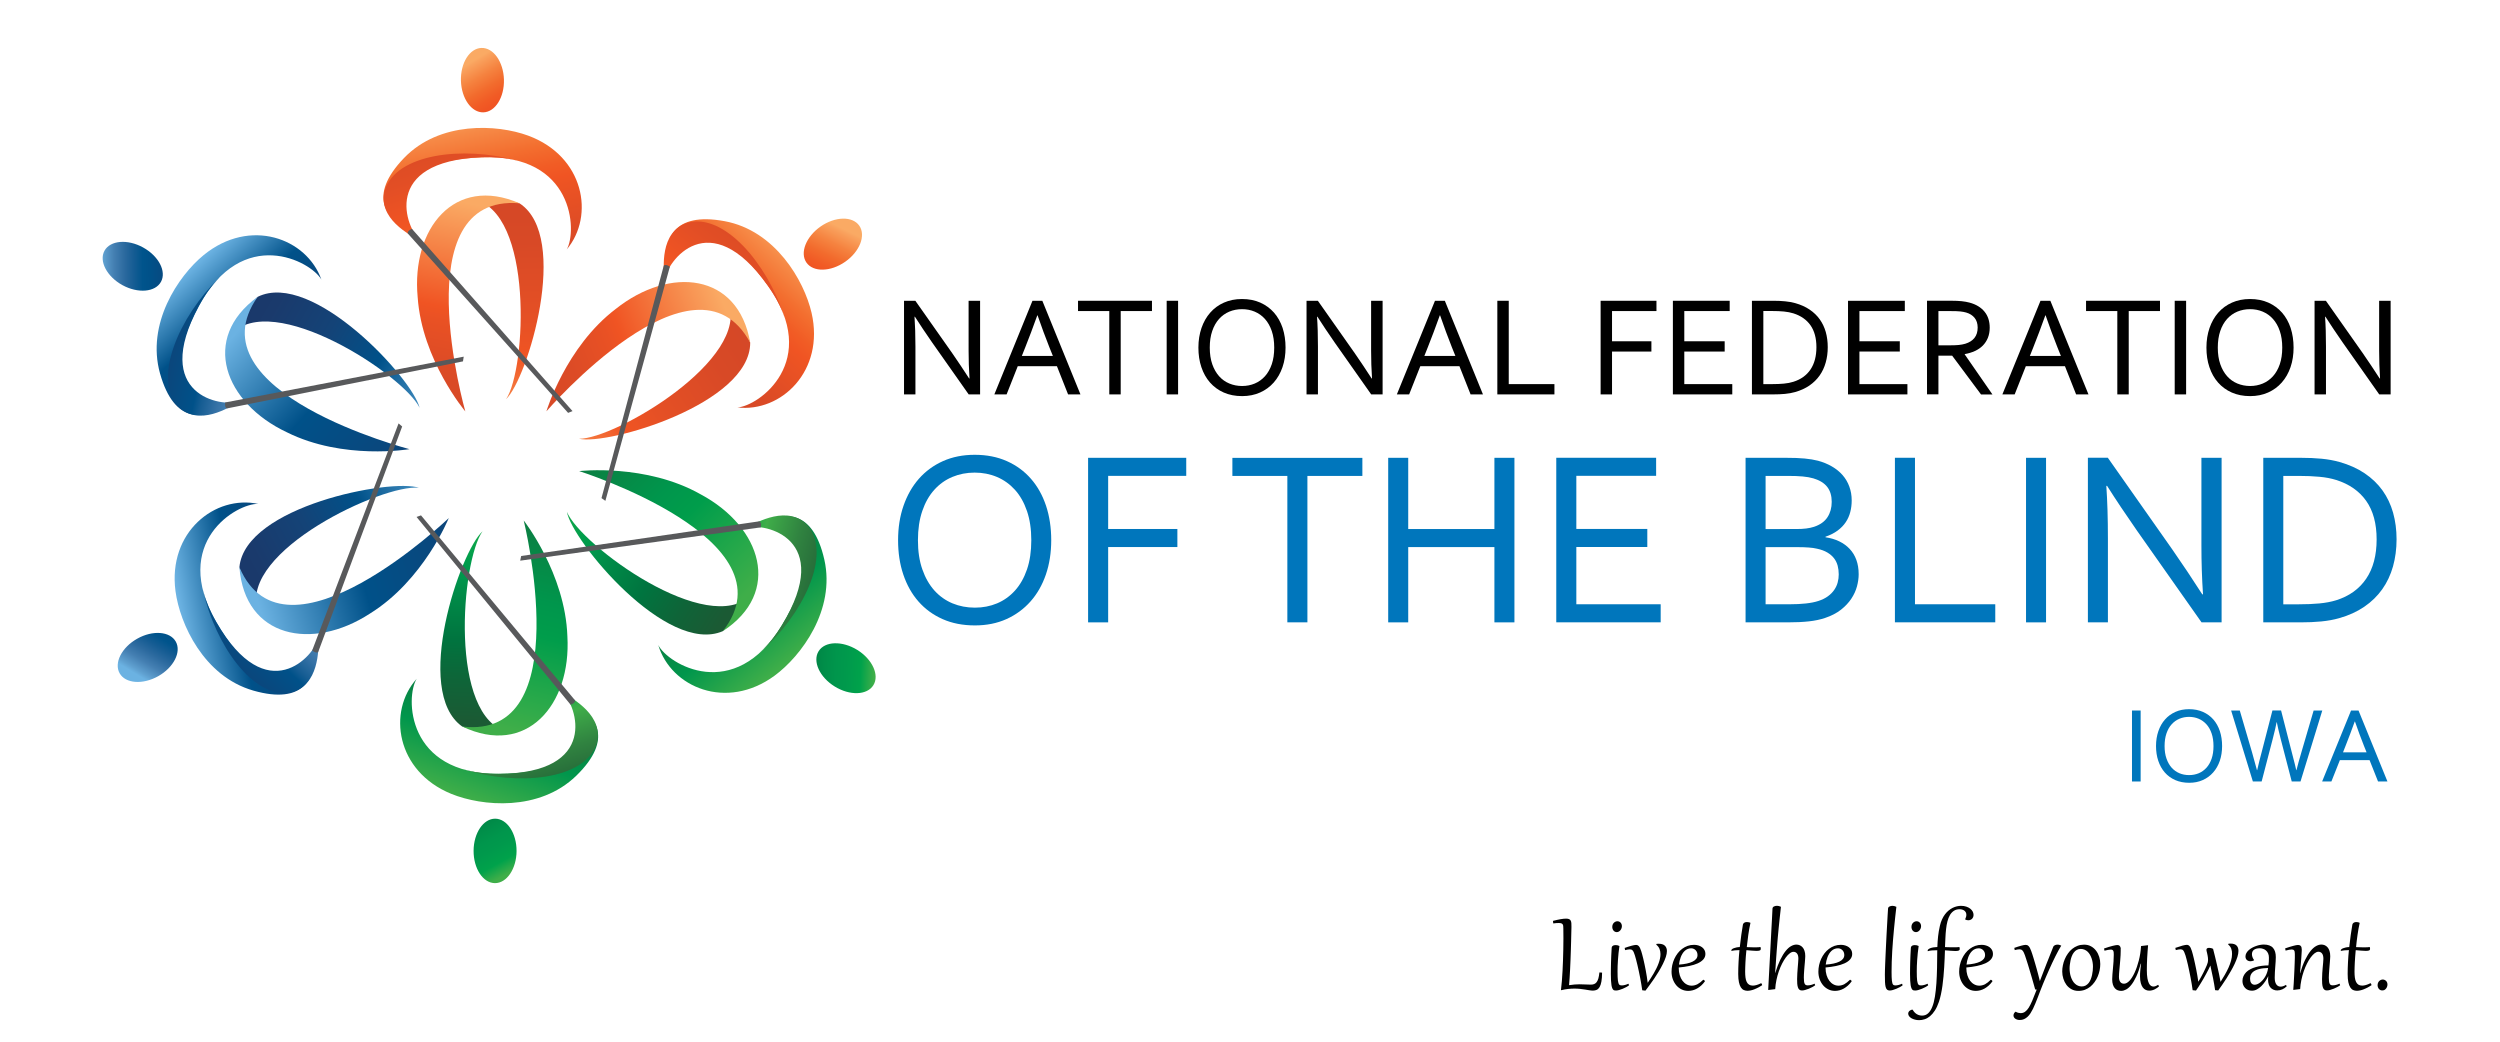 <?xml version="1.0" encoding="utf-8"?>
<!-- Generator: Adobe Illustrator 25.3.1, SVG Export Plug-In . SVG Version: 6.00 Build 0)  -->
<svg version="1.1" id="Layer_1" xmlns="http://www.w3.org/2000/svg" width="500" height="208.427" xmlns:xlink="http://www.w3.org/1999/xlink" x="0px" y="0px"
	 viewBox="0 0 568.67 249.33" style="enable-background:new 0 0 568.67 249.33;" xml:space="preserve">
<style type="text/css">
	.st0{fill:#0076BC;}
	.st1{fill:url(#SVGID_1_);}
	.st2{fill:url(#SVGID_2_);}
	.st3{fill:url(#SVGID_3_);}
	.st4{fill:url(#SVGID_4_);}
	.st5{fill:url(#SVGID_5_);}
	.st6{fill:url(#SVGID_6_);}
	.st7{fill:url(#SVGID_7_);}
	.st8{fill:url(#SVGID_8_);}
	.st9{fill:url(#SVGID_9_);}
	.st10{fill:url(#SVGID_10_);}
	.st11{fill:url(#SVGID_11_);}
	.st12{fill:url(#SVGID_12_);}
	.st13{fill:url(#SVGID_13_);}
	.st14{fill:url(#SVGID_14_);}
	.st15{fill:url(#SVGID_15_);}
	.st16{fill:#58595B;}
	.st17{fill:url(#SVGID_16_);}
	.st18{fill:url(#SVGID_17_);}
	.st19{fill:url(#SVGID_18_);}
	.st20{fill:url(#SVGID_19_);}
	.st21{fill:url(#SVGID_20_);}
	.st22{fill:url(#SVGID_21_);}
	.st23{fill:url(#SVGID_22_);}
	.st24{fill:url(#SVGID_23_);}
	.st25{fill:url(#SVGID_24_);}
	.st26{fill:url(#SVGID_25_);}
	.st27{fill:url(#SVGID_26_);}
	.st28{fill:url(#SVGID_27_);}
	.st29{fill:url(#SVGID_28_);}
	.st30{fill:url(#SVGID_29_);}
	.st31{fill:url(#SVGID_30_);}
</style>
<g>
	<g>
		<path d="M359.3,222.11c0-0.23-0.01-0.43-0.03-0.59c-0.02-0.16-0.07-0.3-0.15-0.4c-0.08-0.1-0.19-0.18-0.33-0.22
			c-0.14-0.05-0.33-0.07-0.58-0.07c-0.16,0-0.36,0.01-0.59,0.02c-0.24,0.02-0.48,0.05-0.73,0.08l-0.07-0.61
			c0.72-0.19,1.34-0.32,1.85-0.41c0.52-0.09,0.94-0.13,1.28-0.13c0.32,0,0.57,0.04,0.75,0.13c0.17,0.09,0.3,0.21,0.38,0.38
			c0.08,0.17,0.13,0.37,0.14,0.62c0.02,0.25,0.02,0.52,0.02,0.84c0,0.02,0,0.18-0.01,0.48c0,0.3-0.01,0.71-0.03,1.21
			c-0.01,0.5-0.03,1.08-0.04,1.75c-0.02,0.66-0.04,1.37-0.06,2.11c-0.02,0.74-0.05,1.5-0.08,2.29c-0.03,0.79-0.06,1.54-0.1,2.28
			c-0.04,0.74-0.08,1.44-0.12,2.1c-0.04,0.66-0.09,1.24-0.13,1.73c0.47-0.07,0.91-0.12,1.33-0.16c0.41-0.03,0.8-0.05,1.16-0.05
			c0.5,0,0.97,0.01,1.41,0.04c0.44,0.03,0.87,0.04,1.29,0.04c0.3,0,0.57-0.04,0.8-0.13c0.23-0.09,0.43-0.24,0.6-0.46
			c0.17-0.22,0.31-0.52,0.42-0.89c0.11-0.38,0.19-0.86,0.25-1.44l0.64,0.05c-0.01,0.86-0.06,1.57-0.16,2.12
			c-0.1,0.56-0.24,0.99-0.43,1.32c-0.19,0.32-0.41,0.54-0.68,0.67c-0.27,0.12-0.57,0.19-0.91,0.19c-0.26,0-0.55-0.03-0.86-0.08
			c-0.31-0.05-0.65-0.1-1.02-0.17c-0.37-0.06-0.77-0.12-1.2-0.16c-0.43-0.05-0.9-0.07-1.4-0.07c-0.44,0-0.93,0.03-1.45,0.08
			c-0.52,0.06-1.06,0.15-1.6,0.29l-0.13-0.01c0.08-0.67,0.16-1.39,0.22-2.17c0.06-0.77,0.11-1.57,0.16-2.41
			c0.04-0.83,0.08-1.68,0.11-2.55c0.03-0.87,0.05-1.74,0.07-2.61c0.02-0.87,0.02-1.73,0.03-2.58
			C359.3,223.72,359.3,222.9,359.3,222.11z"/>
		<path d="M372.72,226.33c-0.08,0.56-0.15,1.12-0.21,1.68c-0.06,0.56-0.11,1.1-0.14,1.63c-0.04,0.52-0.06,1.02-0.08,1.48
			c-0.02,0.47-0.02,0.89-0.02,1.27c0,0.51,0.01,0.95,0.02,1.31c0.02,0.36,0.04,0.67,0.07,0.92c0.03,0.25,0.08,0.45,0.13,0.6
			c0.05,0.15,0.12,0.26,0.19,0.35c0.08,0.08,0.16,0.13,0.27,0.15c0.1,0.03,0.21,0.04,0.34,0.04c0.23,0,0.49-0.04,0.76-0.11
			c0.27-0.07,0.55-0.17,0.83-0.3l0.14,0.38c-0.18,0.14-0.4,0.29-0.67,0.43c-0.27,0.15-0.54,0.28-0.84,0.4
			c-0.29,0.12-0.58,0.22-0.86,0.3c-0.28,0.08-0.52,0.12-0.73,0.12c-0.14,0-0.26-0.01-0.38-0.03c-0.11-0.02-0.21-0.07-0.3-0.16
			c-0.09-0.09-0.17-0.22-0.24-0.39c-0.07-0.17-0.13-0.4-0.18-0.69c-0.05-0.3-0.08-0.67-0.11-1.1c-0.02-0.44-0.04-0.97-0.04-1.6
			c0-0.37,0-0.78,0.01-1.25c0.01-0.46,0.02-0.96,0.03-1.49c0.01-0.53,0.04-1.09,0.06-1.68c0.02-0.59,0.06-1.2,0.1-1.82
			c0.01-0.14,0.04-0.25,0.11-0.34c0.06-0.08,0.14-0.15,0.23-0.2c0.09-0.05,0.19-0.08,0.3-0.09c0.11-0.02,0.2-0.03,0.29-0.03
			C372.12,226.1,372.43,226.18,372.72,226.33z M372.08,223.01c-0.17,0-0.32-0.04-0.45-0.11c-0.13-0.07-0.25-0.16-0.34-0.28
			c-0.09-0.12-0.16-0.25-0.21-0.4c-0.05-0.15-0.07-0.3-0.07-0.46c0-0.22,0.04-0.42,0.11-0.58c0.07-0.17,0.17-0.31,0.29-0.42
			c0.12-0.12,0.25-0.2,0.39-0.26c0.14-0.06,0.28-0.09,0.42-0.09c0.17,0,0.32,0.03,0.45,0.09c0.13,0.06,0.25,0.14,0.34,0.25
			c0.1,0.11,0.17,0.23,0.22,0.37c0.05,0.14,0.08,0.29,0.08,0.45c0,0.17-0.03,0.34-0.09,0.51c-0.06,0.17-0.14,0.32-0.25,0.46
			c-0.11,0.14-0.23,0.24-0.38,0.33C372.43,222.97,372.26,223.01,372.08,223.01z"/>
		<path d="M378.18,236.92c-0.06-0.47-0.14-0.96-0.23-1.48c-0.09-0.52-0.18-1.04-0.28-1.56c-0.1-0.53-0.21-1.04-0.32-1.56
			c-0.11-0.51-0.22-1-0.33-1.47c-0.11-0.46-0.22-0.89-0.32-1.28c-0.1-0.39-0.2-0.73-0.29-1.02c-0.09-0.29-0.18-0.52-0.26-0.71
			c-0.08-0.19-0.17-0.33-0.26-0.43c-0.09-0.1-0.19-0.18-0.3-0.22c-0.11-0.04-0.23-0.06-0.37-0.06c-0.16,0-0.32,0.02-0.5,0.05
			c-0.18,0.03-0.39,0.08-0.64,0.14l-0.11-0.53c0.29-0.11,0.58-0.21,0.86-0.29c0.28-0.09,0.54-0.17,0.78-0.23
			c0.24-0.06,0.45-0.11,0.64-0.15c0.19-0.03,0.33-0.05,0.44-0.05c0.13,0,0.25,0.03,0.36,0.07c0.11,0.05,0.22,0.13,0.32,0.24
			c0.1,0.11,0.2,0.27,0.29,0.46c0.09,0.19,0.19,0.43,0.28,0.73c0.06,0.2,0.14,0.45,0.22,0.76c0.08,0.31,0.17,0.66,0.27,1.06
			c0.09,0.4,0.19,0.83,0.29,1.29c0.1,0.46,0.2,0.94,0.29,1.44c0.1,0.49,0.18,1,0.26,1.51c0.08,0.51,0.15,1.01,0.21,1.51
			c0.25-0.36,0.49-0.73,0.74-1.11c0.25-0.38,0.48-0.77,0.71-1.16c0.23-0.39,0.44-0.79,0.64-1.19c0.19-0.39,0.37-0.79,0.51-1.18
			c0.15-0.39,0.26-0.77,0.34-1.15c0.08-0.38,0.12-0.74,0.12-1.09c0-0.44-0.08-0.85-0.23-1.24c-0.15-0.38-0.42-0.72-0.79-1.02
			l0.08-0.18c0.09-0.01,0.17-0.02,0.26-0.02c0.08-0.01,0.16-0.01,0.24-0.01c0.65,0,1.15,0.15,1.48,0.46c0.33,0.31,0.5,0.74,0.5,1.28
			c0,0.42-0.09,0.89-0.26,1.42c-0.18,0.53-0.41,1.09-0.7,1.67c-0.29,0.58-0.61,1.17-0.98,1.78c-0.37,0.61-0.74,1.19-1.12,1.75
			c-0.38,0.56-0.75,1.09-1.12,1.58c-0.36,0.49-0.68,0.92-0.96,1.28L378.18,236.92z"/>
		<path d="M392.79,234.39c0.03,0.02,0.07,0.04,0.11,0.06c0.05,0.03,0.09,0.06,0.13,0.09c0.04,0.03,0.07,0.07,0.1,0.1
			c0.03,0.04,0.04,0.07,0.04,0.11c0,0.02-0.01,0.04-0.02,0.06c-0.27,0.38-0.57,0.71-0.88,0.99c-0.32,0.28-0.64,0.52-0.99,0.71
			c-0.34,0.19-0.68,0.33-1.04,0.42c-0.35,0.09-0.7,0.14-1.04,0.14c-0.59,0-1.13-0.12-1.62-0.36c-0.49-0.24-0.91-0.57-1.26-0.98
			c-0.35-0.42-0.63-0.9-0.83-1.46c-0.2-0.56-0.3-1.16-0.3-1.8c0-0.52,0.06-1.05,0.17-1.57c0.12-0.53,0.28-1.02,0.5-1.5
			c0.22-0.47,0.48-0.92,0.8-1.33c0.31-0.41,0.67-0.76,1.07-1.06c0.4-0.3,0.84-0.54,1.31-0.71c0.48-0.17,0.99-0.25,1.54-0.25
			c0.36,0,0.71,0.05,1.04,0.15c0.33,0.1,0.61,0.24,0.86,0.42c0.25,0.19,0.44,0.41,0.59,0.68c0.15,0.27,0.22,0.58,0.22,0.92
			c0,0.5-0.16,0.93-0.49,1.31c-0.33,0.37-0.78,0.69-1.35,0.95c-0.57,0.26-1.25,0.47-2.03,0.63c-0.77,0.16-1.61,0.28-2.51,0.36v0.13
			c0,0.62,0.08,1.2,0.24,1.71c0.16,0.52,0.38,0.97,0.66,1.34c0.28,0.37,0.61,0.66,0.98,0.86c0.38,0.21,0.78,0.31,1.22,0.31
			c0.44,0,0.89-0.11,1.35-0.33C391.84,235.23,392.31,234.87,392.79,234.39z M391.4,228.49c0-0.22-0.04-0.44-0.11-0.63
			c-0.08-0.19-0.18-0.37-0.32-0.51c-0.13-0.14-0.29-0.26-0.48-0.34c-0.19-0.09-0.39-0.13-0.6-0.13c-0.32,0-0.61,0.06-0.86,0.17
			c-0.26,0.11-0.49,0.26-0.7,0.46c-0.21,0.2-0.39,0.42-0.54,0.67c-0.16,0.26-0.29,0.53-0.4,0.82c-0.11,0.29-0.2,0.59-0.27,0.89
			c-0.07,0.3-0.12,0.6-0.15,0.89c0.7-0.05,1.32-0.13,1.87-0.25c0.55-0.12,1.01-0.27,1.39-0.46c0.38-0.19,0.67-0.41,0.87-0.67
			C391.31,229.13,391.4,228.83,391.4,228.49z"/>
		<path d="M404.07,220.79c-0.21,0.93-0.38,1.89-0.52,2.88c-0.14,0.99-0.26,1.97-0.36,2.93c0.23,0.01,0.45,0.01,0.67,0.02
			c0.22,0.01,0.42,0.01,0.61,0.02c0.19,0,0.36,0.01,0.51,0.01c0.15,0,0.28,0,0.39,0c0.44,0,0.81-0.03,1.09-0.08
			c0.02,0.09,0.04,0.16,0.06,0.23c0.01,0.07,0.02,0.13,0.02,0.19c0,0.22-0.09,0.36-0.27,0.42c-0.18,0.06-0.44,0.09-0.78,0.09
			c-0.32,0-0.68-0.02-1.08-0.06c-0.4-0.04-0.84-0.08-1.31-0.11c-0.05,0.53-0.1,1.04-0.14,1.53c-0.04,0.49-0.07,0.96-0.09,1.4
			c-0.02,0.44-0.04,0.85-0.05,1.23c-0.01,0.38-0.02,0.7-0.02,0.98c0,0.52,0.03,0.99,0.08,1.4c0.05,0.41,0.15,0.76,0.29,1.05
			c0.14,0.29,0.32,0.5,0.57,0.66c0.24,0.15,0.54,0.23,0.91,0.23c0.26,0,0.56-0.05,0.88-0.14c0.33-0.09,0.7-0.24,1.11-0.45
			c0.13,0.13,0.21,0.3,0.23,0.49c-0.3,0.2-0.61,0.38-0.92,0.55c-0.31,0.16-0.61,0.3-0.91,0.42c-0.3,0.12-0.59,0.21-0.87,0.27
			c-0.28,0.06-0.54,0.1-0.79,0.1c-0.33,0-0.63-0.06-0.9-0.18c-0.27-0.12-0.51-0.33-0.71-0.64c-0.2-0.31-0.35-0.72-0.46-1.24
			c-0.11-0.52-0.17-1.17-0.17-1.97c0-0.44,0.01-0.9,0.02-1.37c0.01-0.48,0.03-0.95,0.06-1.44c0.02-0.49,0.05-0.97,0.09-1.46
			c0.04-0.48,0.08-0.96,0.13-1.43c-0.39,0-0.75,0.02-1.08,0.05c-0.33,0.03-0.61,0.07-0.85,0.13c-0.02-0.03-0.02-0.06-0.02-0.1
			c0-0.1,0.05-0.2,0.15-0.29c0.1-0.09,0.24-0.17,0.42-0.24c0.18-0.07,0.39-0.13,0.64-0.19c0.25-0.05,0.52-0.09,0.82-0.1
			c0.11-1.02,0.23-1.99,0.36-2.9c0.13-0.91,0.25-1.72,0.38-2.43c0.03-0.13,0.07-0.23,0.14-0.32c0.07-0.08,0.14-0.15,0.23-0.2
			c0.09-0.04,0.18-0.08,0.29-0.1c0.1-0.02,0.2-0.03,0.3-0.03c0.16,0,0.31,0.02,0.44,0.05C403.83,220.68,403.95,220.73,404.07,220.79
			z"/>
		<path d="M410.01,232.76c0.38-1.24,0.78-2.29,1.2-3.15c0.42-0.86,0.85-1.56,1.29-2.1c0.44-0.54,0.87-0.93,1.31-1.16
			c0.43-0.24,0.85-0.36,1.25-0.36c0.27,0,0.54,0.05,0.79,0.16c0.25,0.1,0.48,0.27,0.68,0.49c0.2,0.22,0.36,0.5,0.47,0.85
			c0.12,0.34,0.18,0.76,0.18,1.25c0,0.15-0.01,0.34-0.03,0.6c-0.01,0.25-0.04,0.53-0.06,0.84c-0.02,0.31-0.05,0.64-0.09,0.98
			c-0.03,0.34-0.06,0.68-0.08,1.01c-0.03,0.33-0.05,0.65-0.06,0.95c-0.01,0.3-0.02,0.56-0.02,0.77c0,0.38,0.02,0.69,0.05,0.93
			c0.03,0.24,0.08,0.43,0.16,0.56c0.07,0.14,0.17,0.24,0.29,0.29c0.12,0.05,0.27,0.08,0.45,0.08c0.25,0,0.52-0.04,0.79-0.11
			c0.27-0.07,0.55-0.17,0.83-0.3l0.14,0.38c-0.18,0.14-0.4,0.29-0.67,0.43c-0.27,0.15-0.55,0.28-0.85,0.4
			c-0.3,0.12-0.59,0.22-0.88,0.3c-0.29,0.08-0.55,0.12-0.78,0.12c-0.26,0-0.47-0.07-0.62-0.21c-0.15-0.14-0.27-0.33-0.34-0.58
			c-0.08-0.25-0.12-0.53-0.15-0.86c-0.02-0.33-0.03-0.68-0.03-1.06c0-0.46,0.02-0.93,0.05-1.41c0.03-0.48,0.06-0.95,0.1-1.39
			c0.04-0.44,0.07-0.85,0.1-1.22c0.03-0.37,0.05-0.67,0.05-0.89c0-0.54-0.1-0.95-0.32-1.22c-0.21-0.27-0.49-0.41-0.85-0.41
			c-0.28,0-0.58,0.12-0.89,0.36c-0.32,0.24-0.63,0.57-0.94,0.99c-0.31,0.42-0.61,0.91-0.9,1.48c-0.29,0.57-0.55,1.18-0.78,1.85
			c-0.23,0.67-0.42,1.36-0.57,2.08c-0.15,0.72-0.25,1.45-0.29,2.17l-1.56,0.19l-0.12-0.01c0.03-0.58,0.06-1.22,0.1-1.91
			c0.04-0.7,0.08-1.44,0.12-2.22c0.04-0.78,0.08-1.6,0.13-2.45c0.05-0.85,0.09-1.72,0.14-2.59c0.05-0.88,0.1-1.77,0.14-2.67
			c0.05-0.89,0.1-1.78,0.14-2.65c0.04-0.88,0.09-1.73,0.14-2.57c0.04-0.84,0.08-1.64,0.12-2.4c0.01-0.12,0.04-0.22,0.11-0.3
			c0.06-0.08,0.14-0.16,0.24-0.2c0.1-0.05,0.21-0.09,0.34-0.12c0.13-0.02,0.26-0.04,0.4-0.04c0.29,0,0.6,0.08,0.93,0.24
			c-0.11,1-0.21,1.91-0.3,2.75c-0.09,0.84-0.17,1.61-0.24,2.32c-0.07,0.71-0.13,1.37-0.19,1.99c-0.06,0.62-0.11,1.21-0.15,1.78
			c-0.05,0.56-0.09,1.12-0.13,1.65c-0.04,0.54-0.08,1.08-0.12,1.64c-0.04,0.56-0.08,1.13-0.12,1.73c-0.04,0.6-0.09,1.25-0.14,1.94
			L410.01,232.76z"/>
		<path d="M427.9,234.39c0.03,0.02,0.07,0.04,0.11,0.06c0.05,0.03,0.09,0.06,0.13,0.09c0.04,0.03,0.07,0.07,0.1,0.1
			c0.03,0.04,0.04,0.07,0.04,0.11c0,0.02,0,0.04-0.02,0.06c-0.27,0.38-0.57,0.71-0.88,0.99c-0.32,0.28-0.65,0.52-0.98,0.71
			c-0.34,0.19-0.69,0.33-1.04,0.42c-0.35,0.09-0.7,0.14-1.04,0.14c-0.59,0-1.13-0.12-1.61-0.36c-0.49-0.24-0.91-0.57-1.26-0.98
			c-0.35-0.42-0.63-0.9-0.83-1.46c-0.2-0.56-0.3-1.16-0.3-1.8c0-0.52,0.06-1.05,0.17-1.57c0.12-0.53,0.28-1.02,0.5-1.5
			c0.22-0.47,0.48-0.92,0.8-1.33c0.31-0.41,0.67-0.76,1.07-1.06c0.4-0.3,0.84-0.54,1.31-0.71c0.48-0.17,0.99-0.25,1.54-0.25
			c0.36,0,0.71,0.05,1.03,0.15c0.33,0.1,0.62,0.24,0.86,0.42c0.25,0.19,0.44,0.41,0.59,0.68c0.15,0.27,0.22,0.58,0.22,0.92
			c0,0.5-0.16,0.93-0.49,1.31c-0.32,0.37-0.77,0.69-1.35,0.95c-0.57,0.26-1.25,0.47-2.02,0.63c-0.78,0.16-1.61,0.28-2.51,0.36v0.13
			c0,0.62,0.08,1.2,0.24,1.71c0.16,0.52,0.38,0.97,0.66,1.34c0.28,0.37,0.6,0.66,0.98,0.86c0.38,0.21,0.78,0.31,1.22,0.31
			c0.44,0,0.89-0.11,1.35-0.33C426.95,235.23,427.42,234.87,427.9,234.39z M426.52,228.49c0-0.22-0.04-0.44-0.11-0.63
			c-0.07-0.19-0.18-0.37-0.32-0.51c-0.13-0.14-0.3-0.26-0.48-0.34c-0.19-0.09-0.39-0.13-0.6-0.13c-0.32,0-0.61,0.06-0.87,0.17
			c-0.26,0.11-0.49,0.26-0.7,0.46c-0.21,0.2-0.39,0.42-0.54,0.67c-0.16,0.26-0.29,0.53-0.4,0.82c-0.11,0.29-0.2,0.59-0.27,0.89
			c-0.07,0.3-0.12,0.6-0.15,0.89c0.69-0.05,1.32-0.13,1.87-0.25c0.55-0.12,1.01-0.27,1.39-0.46c0.38-0.19,0.67-0.41,0.87-0.67
			C426.41,229.13,426.52,228.83,426.52,228.49z"/>
		<path d="M438.98,216.96c-0.1,0.83-0.2,1.68-0.29,2.56c-0.1,0.88-0.19,1.76-0.27,2.65c-0.08,0.89-0.16,1.79-0.24,2.69
			c-0.07,0.9-0.14,1.79-0.19,2.66c-0.05,0.87-0.09,1.73-0.12,2.57c-0.03,0.84-0.04,1.65-0.04,2.42c0,0.49,0.01,0.9,0.02,1.25
			c0.01,0.35,0.03,0.64,0.06,0.88c0.03,0.24,0.06,0.43,0.11,0.58c0.04,0.15,0.1,0.26,0.17,0.34c0.07,0.08,0.15,0.13,0.24,0.16
			c0.09,0.03,0.2,0.04,0.33,0.04c0.23,0,0.49-0.04,0.76-0.11c0.27-0.07,0.54-0.17,0.82-0.3l0.14,0.38c-0.18,0.14-0.4,0.29-0.66,0.43
			c-0.27,0.15-0.55,0.28-0.84,0.4c-0.29,0.12-0.58,0.22-0.86,0.3c-0.28,0.08-0.52,0.12-0.73,0.12c-0.26,0-0.47-0.07-0.63-0.2
			c-0.15-0.14-0.27-0.35-0.35-0.66c-0.08-0.3-0.13-0.7-0.15-1.18c-0.02-0.49-0.03-1.08-0.03-1.78c0-0.25,0.01-0.62,0.02-1.09
			c0.01-0.47,0.04-1.02,0.06-1.65c0.03-0.63,0.06-1.31,0.09-2.06c0.03-0.75,0.07-1.51,0.11-2.31c0.04-0.79,0.08-1.6,0.12-2.4
			c0.05-0.81,0.09-1.59,0.13-2.35c0.04-0.75,0.08-1.47,0.12-2.14c0.04-0.67,0.08-1.26,0.11-1.78c0.01-0.12,0.04-0.22,0.1-0.3
			c0.07-0.08,0.15-0.16,0.25-0.2c0.1-0.05,0.21-0.09,0.34-0.12c0.12-0.02,0.25-0.04,0.38-0.04
			C438.35,216.72,438.65,216.8,438.98,216.96z"/>
		<path d="M444.31,226.33c-0.08,0.56-0.15,1.12-0.21,1.68c-0.06,0.56-0.11,1.1-0.14,1.63c-0.04,0.52-0.06,1.02-0.08,1.48
			c-0.02,0.47-0.02,0.89-0.02,1.27c0,0.51,0.01,0.95,0.02,1.31c0.02,0.36,0.04,0.67,0.07,0.92c0.04,0.25,0.08,0.45,0.13,0.6
			c0.05,0.15,0.12,0.26,0.19,0.35c0.07,0.08,0.16,0.13,0.26,0.15c0.1,0.03,0.21,0.04,0.34,0.04c0.24,0,0.49-0.04,0.76-0.11
			c0.27-0.07,0.55-0.17,0.82-0.3l0.14,0.38c-0.18,0.14-0.4,0.29-0.66,0.43c-0.27,0.15-0.55,0.28-0.84,0.4
			c-0.29,0.12-0.58,0.22-0.86,0.3c-0.28,0.08-0.52,0.12-0.73,0.12c-0.14,0-0.26-0.01-0.37-0.03c-0.11-0.02-0.21-0.07-0.31-0.16
			c-0.09-0.09-0.17-0.22-0.24-0.39c-0.07-0.17-0.13-0.4-0.18-0.69c-0.05-0.3-0.08-0.67-0.11-1.1c-0.02-0.44-0.04-0.97-0.04-1.6
			c0-0.37,0-0.78,0.01-1.25c0.01-0.46,0.02-0.96,0.03-1.49c0.02-0.53,0.03-1.09,0.06-1.68c0.02-0.59,0.06-1.2,0.1-1.82
			c0.01-0.14,0.05-0.25,0.11-0.34c0.06-0.08,0.14-0.15,0.23-0.2c0.09-0.05,0.19-0.08,0.3-0.09c0.11-0.02,0.2-0.03,0.29-0.03
			C443.71,226.1,444.02,226.18,444.31,226.33z M443.67,223.01c-0.17,0-0.32-0.04-0.46-0.11c-0.13-0.07-0.24-0.16-0.34-0.28
			c-0.09-0.12-0.16-0.25-0.21-0.4c-0.05-0.15-0.07-0.3-0.07-0.46c0-0.22,0.04-0.42,0.11-0.58c0.07-0.17,0.17-0.31,0.29-0.42
			c0.12-0.12,0.25-0.2,0.39-0.26c0.14-0.06,0.28-0.09,0.42-0.09c0.17,0,0.32,0.03,0.45,0.09c0.13,0.06,0.25,0.14,0.34,0.25
			c0.1,0.11,0.17,0.23,0.22,0.37c0.05,0.14,0.08,0.29,0.08,0.45c0,0.17-0.03,0.34-0.09,0.51c-0.06,0.17-0.14,0.32-0.25,0.46
			c-0.1,0.14-0.23,0.24-0.38,0.33C444.02,222.97,443.85,223.01,443.67,223.01z"/>
		<path d="M450.61,226.59c0.25,0.01,0.48,0.02,0.71,0.03c0.22,0,0.44,0.01,0.64,0.01c0.2,0,0.38,0,0.54,0.01c0.16,0,0.29,0,0.41,0
			c0.22,0,0.44-0.01,0.64-0.02c0.2-0.02,0.37-0.03,0.51-0.05c0.05,0.19,0.08,0.33,0.08,0.44c0,0.21-0.09,0.35-0.27,0.42
			c-0.18,0.07-0.44,0.1-0.77,0.1s-0.71-0.02-1.13-0.06c-0.42-0.04-0.87-0.07-1.37-0.11c-0.02,0.58-0.04,1.22-0.07,1.9
			c-0.03,0.69-0.07,1.39-0.11,2.13c-0.05,0.73-0.1,1.48-0.17,2.24c-0.07,0.75-0.15,1.49-0.25,2.21c-0.1,0.72-0.22,1.41-0.36,2.06
			c-0.14,0.65-0.3,1.24-0.48,1.78c-0.29,0.84-0.61,1.54-0.98,2.1c-0.36,0.56-0.75,1.01-1.16,1.35c-0.41,0.34-0.83,0.58-1.27,0.72
			c-0.44,0.15-0.88,0.22-1.31,0.22c-0.38,0-0.72-0.04-1.04-0.13c-0.32-0.08-0.6-0.2-0.84-0.34c-0.23-0.14-0.42-0.31-0.55-0.49
			c-0.13-0.19-0.2-0.39-0.2-0.6c0-0.12,0.02-0.23,0.08-0.35c0.05-0.11,0.13-0.21,0.22-0.3c0.1-0.09,0.21-0.16,0.34-0.22
			c0.13-0.05,0.27-0.08,0.42-0.08c0.14,0.26,0.3,0.47,0.47,0.65c0.17,0.18,0.36,0.33,0.55,0.44c0.2,0.12,0.4,0.2,0.61,0.25
			c0.21,0.06,0.42,0.08,0.64,0.08c0.56,0,1.04-0.18,1.44-0.55c0.39-0.37,0.73-0.88,0.99-1.55c0.27-0.67,0.48-1.47,0.63-2.42
			c0.15-0.95,0.27-1.99,0.35-3.15c0.08-1.16,0.13-2.41,0.16-3.75c0.03-1.34,0.04-2.75,0.05-4.22c-0.46,0-0.89,0.02-1.28,0.05
			c-0.39,0.03-0.72,0.09-0.99,0.19c-0.02-0.05-0.03-0.09-0.03-0.14c0-0.12,0.06-0.23,0.17-0.32c0.11-0.1,0.27-0.19,0.47-0.27
			c0.2-0.08,0.45-0.14,0.73-0.19c0.29-0.05,0.6-0.08,0.95-0.09c0.02-0.46,0.04-0.9,0.07-1.32c0.03-0.42,0.07-0.83,0.11-1.24
			c0.05-0.41,0.11-0.82,0.17-1.23c0.07-0.41,0.15-0.84,0.26-1.28c0.13-0.57,0.3-1.08,0.51-1.54c0.21-0.46,0.45-0.87,0.72-1.22
			c0.27-0.36,0.56-0.66,0.87-0.91c0.31-0.26,0.63-0.46,0.96-0.63c0.33-0.16,0.66-0.28,1-0.36c0.34-0.08,0.67-0.12,0.99-0.12
			c0.48,0,0.9,0.06,1.27,0.19c0.37,0.12,0.68,0.29,0.94,0.49c0.26,0.2,0.45,0.44,0.59,0.69c0.13,0.25,0.2,0.51,0.2,0.78
			c0,0.21-0.03,0.39-0.1,0.55c-0.07,0.16-0.16,0.3-0.27,0.41c-0.12,0.11-0.25,0.2-0.4,0.25c-0.15,0.06-0.31,0.09-0.49,0.09
			c-0.22,0-0.46-0.05-0.71-0.17l-0.03-0.08c0.09-0.22,0.16-0.4,0.21-0.56c0.05-0.16,0.07-0.33,0.07-0.5c0-0.24-0.05-0.44-0.14-0.6
			c-0.1-0.17-0.22-0.31-0.37-0.42c-0.16-0.1-0.33-0.18-0.51-0.23c-0.19-0.05-0.38-0.08-0.56-0.08c-0.55,0-1.01,0.12-1.39,0.37
			c-0.38,0.25-0.7,0.58-0.95,1.01c-0.25,0.43-0.45,0.93-0.6,1.51c-0.15,0.58-0.26,1.2-0.33,1.87c-0.08,0.67-0.13,1.37-0.16,2.1
			C450.67,225.13,450.64,225.86,450.61,226.59z"/>
		<path d="M461.58,234.39c0.03,0.02,0.07,0.04,0.11,0.06c0.05,0.03,0.09,0.06,0.13,0.09c0.04,0.03,0.07,0.07,0.1,0.1
			c0.03,0.04,0.04,0.07,0.04,0.11c0,0.02-0.01,0.04-0.02,0.06c-0.27,0.38-0.57,0.71-0.88,0.99c-0.32,0.28-0.65,0.52-0.98,0.71
			c-0.34,0.19-0.69,0.33-1.04,0.42c-0.35,0.09-0.7,0.14-1.04,0.14c-0.59,0-1.13-0.12-1.61-0.36c-0.49-0.24-0.91-0.57-1.26-0.98
			c-0.35-0.42-0.63-0.9-0.83-1.46c-0.2-0.56-0.3-1.16-0.3-1.8c0-0.52,0.06-1.05,0.17-1.57c0.12-0.53,0.28-1.02,0.5-1.5
			c0.22-0.47,0.48-0.92,0.8-1.33c0.31-0.41,0.67-0.76,1.07-1.06c0.4-0.3,0.84-0.54,1.31-0.71c0.48-0.17,0.99-0.25,1.54-0.25
			c0.36,0,0.71,0.05,1.03,0.15c0.33,0.1,0.62,0.24,0.86,0.42c0.25,0.19,0.44,0.41,0.59,0.68c0.15,0.27,0.22,0.58,0.22,0.92
			c0,0.5-0.16,0.93-0.49,1.31c-0.32,0.37-0.77,0.69-1.35,0.95c-0.57,0.26-1.25,0.47-2.02,0.63c-0.78,0.16-1.61,0.28-2.51,0.36v0.13
			c0,0.62,0.08,1.2,0.24,1.71c0.16,0.52,0.38,0.97,0.66,1.34c0.28,0.37,0.61,0.66,0.99,0.86c0.38,0.21,0.78,0.31,1.22,0.31
			c0.44,0,0.89-0.11,1.35-0.33C460.64,235.23,461.11,234.87,461.58,234.39z M460.2,228.49c0-0.22-0.04-0.44-0.11-0.63
			c-0.08-0.19-0.18-0.37-0.32-0.51c-0.13-0.14-0.3-0.26-0.48-0.34c-0.19-0.09-0.39-0.13-0.6-0.13c-0.32,0-0.61,0.06-0.87,0.17
			c-0.26,0.11-0.49,0.26-0.7,0.46c-0.21,0.2-0.39,0.42-0.54,0.67c-0.16,0.26-0.29,0.53-0.4,0.82c-0.11,0.29-0.2,0.59-0.27,0.89
			c-0.07,0.3-0.12,0.6-0.15,0.89c0.69-0.05,1.32-0.13,1.87-0.25c0.55-0.12,1.02-0.27,1.4-0.46c0.38-0.19,0.67-0.41,0.87-0.67
			C460.1,229.13,460.2,228.83,460.2,228.49z"/>
		<path d="M472.19,236.73c-0.13-0.46-0.26-0.95-0.41-1.46c-0.14-0.51-0.29-1.02-0.44-1.54c-0.15-0.51-0.3-1.02-0.45-1.52
			c-0.15-0.5-0.29-0.97-0.43-1.43c-0.14-0.45-0.27-0.87-0.4-1.25c-0.12-0.38-0.24-0.71-0.33-1c-0.1-0.29-0.2-0.53-0.3-0.71
			c-0.1-0.18-0.19-0.33-0.3-0.43c-0.1-0.1-0.21-0.17-0.32-0.21c-0.11-0.04-0.24-0.06-0.37-0.06c-0.16,0-0.32,0.02-0.5,0.05
			c-0.18,0.03-0.39,0.08-0.64,0.14l-0.11-0.53c0.29-0.11,0.58-0.21,0.86-0.29c0.28-0.09,0.54-0.16,0.78-0.23
			c0.24-0.06,0.45-0.12,0.64-0.15c0.19-0.03,0.33-0.05,0.44-0.05c0.13,0,0.25,0.02,0.36,0.06c0.12,0.04,0.23,0.12,0.34,0.23
			c0.11,0.11,0.22,0.26,0.32,0.45c0.1,0.2,0.21,0.44,0.31,0.73c0.07,0.19,0.15,0.42,0.25,0.72c0.1,0.29,0.2,0.62,0.31,0.99
			c0.11,0.37,0.23,0.77,0.36,1.21c0.13,0.43,0.26,0.89,0.39,1.36c0.13,0.47,0.26,0.96,0.39,1.45c0.13,0.49,0.25,0.98,0.37,1.47
			c0.24-0.64,0.5-1.31,0.77-2.01c0.27-0.7,0.54-1.4,0.81-2.1c0.28-0.71,0.55-1.4,0.83-2.09c0.27-0.69,0.54-1.35,0.79-1.99
			c0.04-0.11,0.1-0.2,0.18-0.26c0.08-0.07,0.16-0.12,0.25-0.16c0.09-0.04,0.19-0.07,0.29-0.09c0.1-0.02,0.2-0.03,0.3-0.03
			c0.16,0,0.32,0.02,0.47,0.07c0.15,0.05,0.29,0.1,0.43,0.17c-0.22,0.36-0.45,0.75-0.69,1.19c-0.24,0.44-0.48,0.91-0.73,1.4
			c-0.25,0.5-0.5,1.01-0.75,1.55c-0.25,0.54-0.5,1.08-0.75,1.65c-0.25,0.56-0.49,1.12-0.74,1.69c-0.24,0.56-0.48,1.12-0.7,1.67
			c-0.23,0.55-0.45,1.1-0.65,1.64c-0.2,0.54-0.41,1.06-0.6,1.57c-0.2,0.51-0.39,1-0.58,1.46c-0.19,0.46-0.38,0.9-0.58,1.31
			c-0.19,0.38-0.39,0.73-0.6,1.06c-0.21,0.32-0.44,0.61-0.7,0.84c-0.25,0.24-0.54,0.42-0.84,0.56c-0.31,0.14-0.64,0.2-1.02,0.2
			c-0.23,0-0.44-0.03-0.62-0.09c-0.19-0.06-0.34-0.14-0.48-0.24c-0.13-0.1-0.23-0.22-0.3-0.35c-0.07-0.13-0.1-0.27-0.1-0.42
			c0-0.16,0.05-0.33,0.14-0.5c0.1-0.17,0.22-0.3,0.38-0.39c0.2,0.13,0.41,0.22,0.62,0.27c0.21,0.05,0.4,0.08,0.56,0.08
			c0.4,0,0.76-0.11,1.07-0.33c0.31-0.22,0.6-0.55,0.88-0.98c0.27-0.44,0.55-0.98,0.83-1.64c0.28-0.66,0.58-1.43,0.92-2.3l0.15-0.39
			L472.19,236.73z"/>
		<path d="M478.66,232.44c0-0.49,0.05-1,0.16-1.5c0.1-0.51,0.25-1,0.46-1.48c0.2-0.48,0.45-0.92,0.75-1.34
			c0.29-0.42,0.63-0.79,1.02-1.1c0.38-0.31,0.82-0.56,1.29-0.74c0.47-0.18,0.99-0.27,1.55-0.27c0.63,0,1.18,0.13,1.66,0.4
			c0.48,0.26,0.88,0.61,1.21,1.05c0.33,0.43,0.58,0.93,0.75,1.48c0.17,0.55,0.25,1.12,0.25,1.7c0,0.49-0.05,0.99-0.15,1.5
			c-0.1,0.51-0.26,1-0.46,1.48c-0.2,0.48-0.45,0.93-0.75,1.34c-0.3,0.42-0.64,0.79-1.02,1.1c-0.39,0.31-0.82,0.56-1.29,0.74
			c-0.47,0.18-0.99,0.27-1.55,0.27c-0.63,0-1.18-0.13-1.66-0.4c-0.48-0.26-0.89-0.61-1.21-1.04c-0.32-0.43-0.57-0.93-0.74-1.48
			C478.75,233.58,478.66,233.02,478.66,232.44z M480.42,231.74c0,0.33,0.03,0.67,0.08,1.01c0.05,0.34,0.13,0.67,0.24,0.99
			c0.11,0.32,0.24,0.61,0.4,0.89c0.16,0.28,0.35,0.52,0.57,0.72c0.22,0.21,0.46,0.37,0.73,0.48c0.27,0.12,0.57,0.18,0.9,0.18
			c0.36,0,0.67-0.08,0.94-0.23c0.27-0.16,0.51-0.36,0.71-0.61c0.2-0.25,0.36-0.55,0.49-0.87c0.13-0.33,0.23-0.67,0.31-1.02
			c0.08-0.35,0.13-0.69,0.17-1.04c0.03-0.34,0.05-0.66,0.05-0.95c0-0.34-0.02-0.67-0.08-1.01c-0.05-0.34-0.13-0.67-0.24-0.98
			c-0.11-0.32-0.24-0.61-0.4-0.89c-0.16-0.28-0.35-0.52-0.56-0.72c-0.22-0.2-0.46-0.36-0.74-0.48c-0.27-0.12-0.57-0.18-0.9-0.18
			c-0.36,0-0.67,0.08-0.94,0.23c-0.27,0.15-0.51,0.35-0.7,0.61c-0.2,0.25-0.36,0.54-0.49,0.87c-0.13,0.33-0.23,0.66-0.31,1.01
			c-0.08,0.35-0.13,0.69-0.17,1.04C480.43,231.14,480.42,231.46,480.42,231.74z"/>
		<path d="M492.65,227.47c0,0.33-0.01,0.69-0.03,1.07c-0.02,0.38-0.05,0.77-0.08,1.16c-0.03,0.39-0.07,0.78-0.1,1.17
			c-0.04,0.39-0.07,0.76-0.1,1.11c-0.03,0.35-0.06,0.67-0.08,0.96c-0.02,0.29-0.03,0.54-0.03,0.73c0,0.58,0.11,1.01,0.33,1.28
			c0.22,0.27,0.51,0.4,0.88,0.4c0.41,0,0.84-0.22,1.28-0.67c0.44-0.45,0.85-1.1,1.25-1.96c0.4-0.86,0.73-1.83,1.01-2.91
			c0.28-1.07,0.46-2.23,0.54-3.47l1.56-0.19l0.12,0.01c-0.04,0.47-0.08,0.96-0.12,1.48c-0.04,0.52-0.07,1.04-0.1,1.56
			c-0.03,0.52-0.05,1.03-0.06,1.53c-0.02,0.5-0.02,0.96-0.02,1.38c0,0.79,0.05,1.45,0.14,1.96c0.09,0.5,0.21,0.9,0.36,1.19
			c0.15,0.29,0.31,0.49,0.5,0.6c0.19,0.11,0.38,0.17,0.57,0.17c0.11,0,0.22-0.02,0.33-0.04c0.11-0.03,0.21-0.07,0.31-0.11
			c0.1-0.04,0.19-0.09,0.27-0.14c0.08-0.05,0.15-0.09,0.21-0.13l0.24,0.34c-0.14,0.15-0.3,0.29-0.48,0.41
			c-0.18,0.13-0.37,0.24-0.57,0.34c-0.2,0.1-0.41,0.17-0.63,0.23c-0.22,0.05-0.44,0.08-0.67,0.08c-0.28,0-0.56-0.05-0.82-0.17
			c-0.27-0.11-0.5-0.3-0.71-0.57c-0.2-0.26-0.37-0.62-0.49-1.05c-0.13-0.44-0.19-0.99-0.19-1.65c0-0.21,0-0.42,0.01-0.64
			c0.01-0.22,0.03-0.44,0.05-0.68c0.02-0.24,0.04-0.5,0.08-0.78c0.03-0.27,0.07-0.58,0.12-0.91l-0.08-0.01
			c-0.33,1.23-0.69,2.26-1.08,3.09c-0.39,0.83-0.79,1.5-1.2,2.01c-0.41,0.51-0.82,0.87-1.23,1.09c-0.41,0.22-0.8,0.33-1.18,0.33
			c-0.28,0-0.54-0.05-0.8-0.14c-0.26-0.09-0.49-0.25-0.69-0.47c-0.2-0.22-0.36-0.5-0.48-0.86c-0.12-0.36-0.18-0.8-0.18-1.32
			c0-0.34,0.02-0.74,0.06-1.19c0.04-0.45,0.08-0.93,0.13-1.45c0.05-0.51,0.09-1.04,0.13-1.59c0.04-0.54,0.06-1.08,0.06-1.61
			c0-0.22-0.01-0.4-0.02-0.56c-0.01-0.16-0.05-0.29-0.1-0.39c-0.05-0.1-0.12-0.18-0.22-0.23c-0.09-0.05-0.23-0.07-0.39-0.07
			c-0.17,0-0.38,0.02-0.65,0.07c-0.27,0.05-0.55,0.12-0.84,0.2l-0.11-0.53c0.4-0.14,0.77-0.27,1.12-0.37
			c0.35-0.11,0.65-0.19,0.93-0.26c0.27-0.07,0.5-0.12,0.69-0.15c0.19-0.03,0.33-0.05,0.42-0.05c0.18,0,0.32,0.03,0.43,0.09
			c0.11,0.06,0.2,0.16,0.27,0.28c0.07,0.12,0.12,0.27,0.14,0.44C492.63,227.06,492.65,227.25,492.65,227.47z"/>
		<path d="M515.24,236.9c-0.14-0.93-0.3-1.89-0.5-2.89c-0.19-1-0.41-2-0.64-3.01c-0.13,0.3-0.28,0.62-0.46,0.96
			c-0.17,0.34-0.35,0.69-0.55,1.05c-0.2,0.36-0.4,0.72-0.6,1.08c-0.21,0.37-0.42,0.72-0.63,1.06c-0.21,0.34-0.41,0.67-0.62,0.99
			c-0.2,0.32-0.4,0.6-0.58,0.85l-0.8-0.09c-0.06-0.47-0.14-0.96-0.22-1.48c-0.09-0.52-0.18-1.04-0.28-1.56
			c-0.1-0.53-0.2-1.04-0.31-1.55c-0.1-0.51-0.21-0.99-0.31-1.45c-0.11-0.46-0.21-0.88-0.31-1.26c-0.1-0.38-0.19-0.71-0.27-0.98
			c-0.1-0.31-0.19-0.57-0.28-0.76c-0.08-0.2-0.17-0.35-0.26-0.46c-0.09-0.11-0.19-0.18-0.29-0.22c-0.1-0.04-0.22-0.06-0.35-0.06
			c-0.16,0-0.32,0.02-0.51,0.05c-0.18,0.03-0.39,0.08-0.64,0.14l-0.11-0.53c0.65-0.23,1.22-0.41,1.7-0.54
			c0.48-0.12,0.82-0.19,1.03-0.19c0.12,0,0.24,0.02,0.35,0.07c0.11,0.04,0.21,0.12,0.31,0.23c0.1,0.11,0.2,0.26,0.29,0.44
			c0.09,0.19,0.18,0.42,0.27,0.71c0.06,0.21,0.14,0.46,0.22,0.77c0.08,0.3,0.17,0.65,0.26,1.04c0.09,0.38,0.18,0.8,0.28,1.24
			c0.1,0.45,0.19,0.91,0.29,1.39c0.09,0.48,0.18,0.97,0.27,1.46c0.09,0.5,0.16,0.99,0.23,1.48c0.11-0.17,0.23-0.37,0.37-0.62
			c0.14-0.25,0.29-0.51,0.44-0.79c0.15-0.28,0.31-0.58,0.46-0.88c0.15-0.3,0.3-0.59,0.42-0.88c0.14-0.28,0.25-0.55,0.35-0.79
			c0.1-0.25,0.17-0.45,0.21-0.62c0.03-0.12,0.05-0.23,0.06-0.35c0.01-0.11,0.02-0.23,0.02-0.34c0-0.15-0.01-0.31-0.03-0.49
			c-0.02-0.17-0.05-0.35-0.08-0.52c-0.03-0.18-0.07-0.35-0.11-0.53c-0.04-0.18-0.08-0.34-0.12-0.5c-0.04-0.13-0.05-0.23-0.05-0.31
			c0-0.16,0.05-0.28,0.15-0.36c0.1-0.09,0.27-0.13,0.5-0.13c0.16,0,0.32,0.02,0.48,0.06c0.16,0.04,0.32,0.1,0.46,0.17
			c0.16,0.6,0.31,1.24,0.48,1.91c0.16,0.67,0.32,1.34,0.48,2.03c0.16,0.68,0.31,1.36,0.45,2.03c0.14,0.67,0.27,1.32,0.38,1.94
			c0.34-0.54,0.68-1.1,1.01-1.67c0.33-0.57,0.62-1.13,0.88-1.7c0.26-0.57,0.46-1.13,0.62-1.69c0.16-0.56,0.24-1.1,0.24-1.63
			c0-0.22-0.02-0.43-0.04-0.64c-0.03-0.21-0.08-0.41-0.15-0.6c-0.07-0.19-0.17-0.37-0.29-0.54c-0.12-0.17-0.28-0.33-0.46-0.48
			l0.08-0.18c0.09-0.01,0.17-0.02,0.25-0.02c0.08-0.01,0.16-0.01,0.24-0.01c0.65,0,1.13,0.15,1.44,0.46
			c0.31,0.31,0.46,0.74,0.46,1.28c0,0.42-0.08,0.89-0.24,1.42c-0.17,0.52-0.38,1.08-0.65,1.65c-0.27,0.58-0.58,1.17-0.92,1.76
			c-0.34,0.6-0.69,1.18-1.05,1.75c-0.36,0.56-0.71,1.09-1.06,1.59c-0.35,0.5-0.65,0.93-0.92,1.3L515.24,236.9z"/>
		<path d="M528.11,229.12c0-0.39-0.06-0.72-0.19-1.01c-0.13-0.28-0.29-0.52-0.5-0.7c-0.2-0.18-0.44-0.32-0.7-0.4
			c-0.26-0.09-0.52-0.14-0.78-0.14c-0.35,0-0.64,0.04-0.88,0.11c-0.24,0.08-0.43,0.17-0.58,0.3c-0.15,0.13-0.26,0.28-0.33,0.45
			c-0.06,0.17-0.1,0.36-0.1,0.56c0,0.24,0.04,0.47,0.13,0.71c0.09,0.24,0.21,0.47,0.38,0.69l-0.03,0.08
			c-0.28,0.14-0.56,0.21-0.84,0.21c-0.17,0-0.32-0.03-0.47-0.08c-0.14-0.05-0.27-0.13-0.38-0.22c-0.1-0.1-0.19-0.22-0.25-0.36
			c-0.06-0.14-0.09-0.3-0.09-0.47c0-0.29,0.07-0.56,0.21-0.82c0.14-0.25,0.32-0.49,0.56-0.7c0.23-0.21,0.5-0.4,0.8-0.57
			c0.3-0.16,0.62-0.31,0.94-0.42c0.32-0.12,0.65-0.21,0.97-0.27c0.33-0.06,0.63-0.09,0.91-0.09c0.51,0,0.95,0.07,1.32,0.21
			c0.37,0.14,0.66,0.33,0.89,0.6c0.23,0.26,0.39,0.58,0.5,0.95c0.11,0.37,0.16,0.79,0.16,1.26c0,0.32-0.01,0.68-0.04,1.07
			c-0.03,0.39-0.06,0.79-0.09,1.21c-0.03,0.42-0.06,0.86-0.09,1.31c-0.03,0.45-0.04,0.9-0.04,1.34c0,0.7,0.13,1.23,0.39,1.59
			s0.6,0.53,1.03,0.53c0.37,0,0.8-0.14,1.26-0.42l0.21,0.32c-0.33,0.33-0.69,0.58-1.07,0.75c-0.39,0.17-0.79,0.26-1.22,0.26
			c-0.32,0-0.61-0.05-0.88-0.17c-0.27-0.11-0.5-0.27-0.7-0.48c-0.2-0.21-0.35-0.48-0.45-0.8c-0.11-0.32-0.16-0.7-0.16-1.12
			c0-0.13,0-0.25,0.01-0.38c0.01-0.13,0.02-0.26,0.05-0.4h-0.05c-0.21,0.42-0.45,0.83-0.73,1.24c-0.28,0.41-0.58,0.77-0.91,1.09
			c-0.33,0.32-0.68,0.58-1.06,0.78c-0.37,0.2-0.76,0.3-1.17,0.3c-0.34,0-0.65-0.06-0.93-0.17c-0.28-0.12-0.52-0.28-0.71-0.49
			c-0.2-0.21-0.35-0.45-0.46-0.73c-0.11-0.28-0.17-0.59-0.17-0.92c0-0.43,0.08-0.82,0.24-1.17c0.16-0.35,0.38-0.67,0.66-0.95
			c0.28-0.28,0.62-0.52,1.01-0.72c0.39-0.21,0.82-0.37,1.28-0.5c0.46-0.14,0.95-0.24,1.46-0.3c0.52-0.07,1.04-0.1,1.57-0.1
			c0.03-0.31,0.06-0.61,0.09-0.89C528.09,229.78,528.11,229.46,528.11,229.12z M523.6,234.16c0,0.19,0.02,0.38,0.06,0.55
			c0.04,0.17,0.11,0.33,0.2,0.46c0.09,0.13,0.2,0.24,0.34,0.31c0.14,0.08,0.31,0.12,0.5,0.12c0.22,0,0.45-0.05,0.68-0.16
			c0.23-0.1,0.47-0.24,0.69-0.42c0.22-0.18,0.44-0.4,0.65-0.65c0.21-0.25,0.39-0.52,0.56-0.82c0.17-0.3,0.3-0.61,0.41-0.95
			c0.11-0.33,0.18-0.67,0.22-1.01c-0.36,0.01-0.72,0.03-1.08,0.07c-0.36,0.04-0.7,0.09-1.02,0.17c-0.32,0.08-0.62,0.18-0.89,0.31
			c-0.28,0.13-0.51,0.28-0.71,0.47c-0.2,0.19-0.35,0.41-0.47,0.67C523.65,233.52,523.6,233.82,523.6,234.16z"/>
		<path d="M534.31,228.22c0-0.2-0.01-0.37-0.04-0.51c-0.03-0.14-0.07-0.25-0.14-0.33c-0.06-0.08-0.14-0.14-0.23-0.17
			c-0.09-0.03-0.2-0.05-0.33-0.05c-0.17,0-0.39,0.02-0.63,0.07c-0.25,0.05-0.52,0.12-0.84,0.2l-0.11-0.53
			c0.35-0.12,0.68-0.24,1-0.33c0.32-0.1,0.62-0.19,0.89-0.26c0.27-0.07,0.51-0.13,0.71-0.17c0.2-0.04,0.37-0.06,0.48-0.06
			c0.29,0,0.51,0.08,0.66,0.25c0.16,0.17,0.24,0.46,0.24,0.87c0,0.05,0,0.17-0.01,0.35c-0.01,0.17-0.02,0.4-0.04,0.68
			c-0.02,0.27-0.04,0.59-0.06,0.94c-0.03,0.36-0.05,0.73-0.09,1.13c-0.03,0.4-0.07,0.82-0.11,1.24c-0.04,0.43-0.08,0.86-0.12,1.28
			l0.04,0.01c0.37-1.26,0.77-2.33,1.2-3.2c0.43-0.87,0.86-1.58,1.3-2.12c0.44-0.54,0.88-0.93,1.32-1.17
			c0.43-0.24,0.85-0.36,1.25-0.36c0.28,0,0.54,0.05,0.79,0.15c0.25,0.1,0.48,0.27,0.68,0.49c0.2,0.22,0.36,0.51,0.48,0.87
			c0.12,0.36,0.18,0.78,0.18,1.29c0,0.15-0.01,0.35-0.03,0.59c-0.02,0.25-0.04,0.52-0.06,0.83c-0.03,0.3-0.05,0.62-0.08,0.96
			c-0.03,0.34-0.06,0.67-0.08,1c-0.03,0.33-0.05,0.64-0.06,0.94c-0.02,0.3-0.03,0.55-0.03,0.78c0,0.38,0.02,0.69,0.05,0.93
			c0.03,0.24,0.08,0.43,0.16,0.56c0.08,0.14,0.17,0.24,0.29,0.29c0.12,0.05,0.27,0.08,0.45,0.08c0.25,0,0.52-0.04,0.79-0.11
			c0.28-0.07,0.55-0.17,0.83-0.3l0.14,0.38c-0.18,0.14-0.4,0.29-0.67,0.43c-0.27,0.15-0.55,0.28-0.85,0.4
			c-0.3,0.12-0.59,0.22-0.89,0.3c-0.29,0.08-0.55,0.12-0.78,0.12c-0.26,0-0.47-0.07-0.62-0.21c-0.15-0.14-0.27-0.33-0.34-0.58
			c-0.08-0.25-0.12-0.53-0.15-0.86c-0.02-0.33-0.03-0.68-0.03-1.06c0-0.46,0.01-0.94,0.05-1.42c0.03-0.49,0.07-0.95,0.11-1.39
			c0.04-0.44,0.07-0.84,0.11-1.2c0.03-0.36,0.05-0.65,0.05-0.86c0-0.57-0.11-0.99-0.33-1.27c-0.22-0.27-0.5-0.41-0.86-0.41
			c-0.28,0-0.58,0.12-0.9,0.36c-0.31,0.24-0.62,0.57-0.94,0.99c-0.31,0.42-0.61,0.91-0.89,1.48c-0.29,0.57-0.55,1.18-0.78,1.85
			c-0.23,0.67-0.42,1.36-0.57,2.08c-0.15,0.72-0.25,1.45-0.29,2.17l-1.53,0.19l-0.12-0.01c0.04-0.46,0.08-0.97,0.11-1.52
			c0.03-0.55,0.06-1.1,0.09-1.67c0.03-0.56,0.06-1.13,0.08-1.68c0.02-0.56,0.04-1.07,0.06-1.56c0.02-0.48,0.03-0.91,0.04-1.29
			C534.31,228.74,534.31,228.44,534.31,228.22z"/>
		<path d="M549.83,220.79c-0.21,0.93-0.38,1.89-0.52,2.88c-0.14,0.99-0.26,1.97-0.35,2.93c0.23,0.01,0.45,0.01,0.67,0.02
			c0.22,0.01,0.42,0.01,0.61,0.02c0.19,0,0.36,0.01,0.51,0.01c0.15,0,0.28,0,0.39,0c0.44,0,0.81-0.03,1.09-0.08
			c0.02,0.09,0.04,0.16,0.06,0.23c0.01,0.07,0.02,0.13,0.02,0.19c0,0.22-0.09,0.36-0.27,0.42c-0.18,0.06-0.44,0.09-0.77,0.09
			c-0.32,0-0.68-0.02-1.08-0.06c-0.4-0.04-0.83-0.08-1.31-0.11c-0.05,0.53-0.1,1.04-0.13,1.53c-0.04,0.49-0.07,0.96-0.09,1.4
			c-0.02,0.44-0.04,0.85-0.05,1.23c-0.01,0.38-0.02,0.7-0.02,0.98c0,0.52,0.03,0.99,0.08,1.4c0.05,0.41,0.15,0.76,0.29,1.05
			c0.14,0.29,0.32,0.5,0.56,0.66c0.24,0.15,0.54,0.23,0.91,0.23c0.26,0,0.56-0.05,0.88-0.14c0.33-0.09,0.7-0.24,1.12-0.45
			c0.13,0.13,0.21,0.3,0.23,0.49c-0.31,0.2-0.61,0.38-0.92,0.55c-0.31,0.16-0.61,0.3-0.91,0.42c-0.3,0.12-0.59,0.21-0.87,0.27
			c-0.28,0.06-0.55,0.1-0.79,0.1c-0.33,0-0.63-0.06-0.9-0.18c-0.27-0.12-0.5-0.33-0.7-0.64c-0.2-0.31-0.35-0.72-0.46-1.24
			c-0.11-0.52-0.16-1.17-0.16-1.97c0-0.44,0.01-0.9,0.02-1.37c0.01-0.48,0.03-0.95,0.06-1.44c0.03-0.49,0.06-0.97,0.09-1.46
			c0.04-0.48,0.08-0.96,0.13-1.43c-0.39,0-0.75,0.02-1.08,0.05c-0.33,0.03-0.61,0.07-0.85,0.13c-0.01-0.03-0.02-0.06-0.02-0.1
			c0-0.1,0.05-0.2,0.15-0.29c0.1-0.09,0.24-0.17,0.42-0.24c0.18-0.07,0.39-0.13,0.64-0.19c0.25-0.05,0.52-0.09,0.82-0.1
			c0.12-1.02,0.23-1.99,0.36-2.9c0.13-0.91,0.25-1.72,0.38-2.43c0.03-0.13,0.07-0.23,0.14-0.32c0.06-0.08,0.14-0.15,0.23-0.2
			c0.09-0.04,0.18-0.08,0.29-0.1c0.11-0.02,0.21-0.03,0.3-0.03c0.16,0,0.31,0.02,0.44,0.05
			C549.6,220.68,549.72,220.73,549.83,220.79z"/>
		<path d="M555.23,236.96c-0.17,0-0.33-0.03-0.47-0.1c-0.14-0.07-0.26-0.17-0.35-0.28c-0.09-0.12-0.17-0.25-0.22-0.4
			c-0.05-0.15-0.08-0.3-0.08-0.46c0-0.22,0.04-0.42,0.11-0.59c0.08-0.17,0.17-0.32,0.29-0.43c0.12-0.11,0.25-0.2,0.4-0.26
			c0.15-0.06,0.29-0.09,0.43-0.09c0.17,0,0.32,0.03,0.46,0.1c0.14,0.07,0.26,0.15,0.36,0.25c0.1,0.11,0.17,0.23,0.23,0.38
			c0.05,0.14,0.08,0.3,0.08,0.46c0,0.18-0.03,0.35-0.09,0.52c-0.06,0.17-0.14,0.32-0.25,0.46c-0.11,0.14-0.24,0.25-0.4,0.34
			C555.58,236.92,555.41,236.96,555.23,236.96z"/>
	</g>
	<g>
		<path d="M213.06,84.45c1.37,1.98,2.73,4.01,4.07,6.09h0.1c-0.15-2.18-0.22-4.4-0.22-6.66V71.96h2.75v22.4h-2.73l-8.79-12.49
			c-1.52-2.18-2.87-4.21-4.07-6.09h-0.1c0.14,2.04,0.22,4.43,0.22,7.15v11.43h-2.73v-22.4h2.71L213.06,84.45z"/>
		<path d="M223.17,94.36l9.12-22.4h2.36l9.12,22.4h-2.96l-2.67-6.75h-9.37l-2.67,6.75H223.17z M233.45,75.44
			c-1,2.79-1.95,5.32-2.86,7.6l-0.84,2.11h7.42l-0.85-2.11c-0.92-2.32-1.86-4.85-2.81-7.6H233.45z"/>
		<path d="M253.4,94.36h-2.73V74.42h-7.48v-2.46h17.69v2.46h-7.48V94.36z"/>
		<path d="M264.4,94.36v-22.4h2.73v22.4H264.4z"/>
		<path d="M292.84,83.17c0,1.7-0.24,3.25-0.73,4.67c-0.49,1.42-1.18,2.64-2.09,3.67c-0.91,1.03-2,1.83-3.28,2.4
			c-1.28,0.57-2.71,0.86-4.29,0.86c-1.64,0-3.11-0.29-4.4-0.86c-1.3-0.57-2.39-1.38-3.29-2.4c-0.9-1.03-1.58-2.25-2.06-3.67
			c-0.48-1.42-0.71-2.97-0.71-4.67c0-1.71,0.25-3.27,0.74-4.7c0.49-1.42,1.19-2.65,2.09-3.67c0.9-1.03,1.99-1.83,3.28-2.4
			c1.28-0.57,2.72-0.86,4.32-0.86c1.63,0,3.09,0.29,4.38,0.86c1.29,0.58,2.38,1.38,3.28,2.4c0.9,1.03,1.58,2.25,2.06,3.67
			C292.6,79.9,292.84,81.47,292.84,83.17z M290.13,83.17c0-1.51-0.2-2.84-0.59-3.98s-0.94-2.11-1.63-2.88
			c-0.69-0.77-1.51-1.35-2.45-1.75c-0.94-0.4-1.96-0.59-3.04-0.59c-1.08,0-2.1,0.2-3.04,0.59c-0.94,0.4-1.76,0.98-2.45,1.75
			c-0.69,0.77-1.24,1.73-1.63,2.88c-0.4,1.15-0.59,2.48-0.59,3.98c0,1.51,0.2,2.83,0.6,3.98c0.4,1.14,0.95,2.1,1.64,2.87
			c0.69,0.77,1.51,1.35,2.45,1.74c0.94,0.39,1.96,0.59,3.05,0.59c1.08,0,2.09-0.2,3.02-0.59c0.93-0.39,1.74-0.97,2.44-1.74
			c0.69-0.77,1.24-1.73,1.63-2.87C289.93,86.01,290.13,84.68,290.13,83.17z"/>
		<path d="M309.36,84.45c1.37,1.98,2.73,4.01,4.07,6.09h0.1c-0.15-2.18-0.22-4.4-0.22-6.66V71.96h2.75v22.4h-2.73l-8.79-12.49
			c-1.52-2.18-2.87-4.21-4.07-6.09h-0.1c0.15,2.04,0.22,4.43,0.22,7.15v11.43h-2.73v-22.4h2.71L309.36,84.45z"/>
		<path d="M319.47,94.36l9.12-22.4h2.36l9.12,22.4h-2.96l-2.67-6.75h-9.36l-2.67,6.75H319.47z M329.75,75.44
			c-1,2.79-1.95,5.32-2.86,7.6l-0.84,2.11h7.42l-0.85-2.11c-0.92-2.32-1.86-4.85-2.81-7.6H329.75z"/>
		<path d="M346.24,71.96V91.9h10.93v2.46h-13.66v-22.4H346.24z"/>
		<path d="M370.95,94.36h-2.73v-22.4h13.36v2.46h-10.63v7.23h9.42v2.46h-9.42V94.36z"/>
		<path d="M388.24,91.9h11.48v2.46h-14.21v-22.4h13.59v2.46h-10.86v7.23h9.66v2.46h-9.66V91.9z"/>
		<path d="M422.56,83.06c0,1.31-0.16,2.53-0.49,3.68c-0.32,1.15-0.81,2.19-1.46,3.11c-0.65,0.92-1.47,1.72-2.44,2.39
			c-0.98,0.67-2.12,1.19-3.42,1.56c-0.75,0.21-1.56,0.36-2.43,0.44c-0.87,0.08-1.81,0.12-2.83,0.12h-5.07v-22.4h5.12
			c1.02,0,1.96,0.04,2.83,0.13c0.87,0.08,1.68,0.23,2.43,0.44c1.31,0.37,2.45,0.88,3.42,1.54c0.98,0.66,1.79,1.44,2.43,2.34
			c0.64,0.9,1.12,1.91,1.44,3.03C422.4,80.55,422.56,81.76,422.56,83.06z M419.85,83.06c0-2.15-0.48-3.9-1.42-5.24
			c-0.95-1.34-2.31-2.29-4.09-2.85c-0.68-0.21-1.44-0.36-2.27-0.44c-0.84-0.08-1.78-0.12-2.83-0.12h-2.09V91.9h2.09
			c1.05,0,2-0.04,2.83-0.12c0.84-0.08,1.59-0.22,2.27-0.44c1.78-0.56,3.14-1.53,4.09-2.93C419.37,87.02,419.85,85.23,419.85,83.06z"
			/>
		<path d="M430.14,91.9h11.48v2.46h-14.21v-22.4H441v2.46h-10.86v7.23h9.66v2.46h-9.66V91.9z"/>
		<path d="M449.04,85.08v9.27h-2.73v-22.4h5.8c0.98,0,1.81,0.04,2.5,0.11c0.69,0.07,1.31,0.19,1.88,0.34
			c1.56,0.42,2.75,1.15,3.58,2.17c0.83,1.02,1.24,2.3,1.24,3.83c0,0.9-0.15,1.71-0.44,2.43c-0.29,0.71-0.7,1.33-1.22,1.86
			c-0.52,0.52-1.15,0.95-1.88,1.29c-0.73,0.33-1.54,0.58-2.44,0.74v0.07l6.63,9.58h-2.73l-6.9-9.27H449.04z M449.04,74.42v8.2h2.7
			c0.84,0,1.55-0.03,2.14-0.08c0.59-0.06,1.12-0.16,1.59-0.3c0.95-0.29,1.68-0.75,2.19-1.39c0.51-0.64,0.77-1.47,0.77-2.49
			c-0.01-0.96-0.26-1.73-0.74-2.32c-0.48-0.59-1.14-1.01-1.99-1.26c-0.4-0.12-0.88-0.21-1.44-0.27c-0.56-0.06-1.27-0.08-2.13-0.08
			H449.04z"/>
		<path d="M464.34,94.36l9.12-22.4h2.36l9.12,22.4h-2.96l-2.67-6.75h-9.36l-2.67,6.75H464.34z M474.62,75.44
			c-1,2.79-1.95,5.32-2.86,7.6l-0.84,2.11h7.42l-0.85-2.11c-0.92-2.32-1.86-4.85-2.81-7.6H474.62z"/>
		<path d="M494.57,94.36h-2.73V74.42h-7.48v-2.46h17.69v2.46h-7.48V94.36z"/>
		<path d="M505.57,94.36v-22.4h2.73v22.4H505.57z"/>
		<path d="M534.01,83.17c0,1.7-0.24,3.25-0.73,4.67c-0.49,1.42-1.18,2.64-2.09,3.67c-0.91,1.03-2,1.83-3.28,2.4
			c-1.28,0.57-2.71,0.86-4.29,0.86c-1.64,0-3.11-0.29-4.4-0.86c-1.29-0.57-2.39-1.38-3.29-2.4c-0.9-1.03-1.58-2.25-2.06-3.67
			c-0.48-1.42-0.71-2.97-0.71-4.67c0-1.71,0.25-3.27,0.74-4.7c0.49-1.42,1.19-2.65,2.09-3.67c0.9-1.03,2-1.83,3.28-2.4
			c1.28-0.57,2.72-0.86,4.32-0.86c1.63,0,3.09,0.29,4.38,0.86c1.29,0.58,2.38,1.38,3.28,2.4c0.9,1.03,1.58,2.25,2.06,3.67
			C533.77,79.9,534.01,81.47,534.01,83.17z M531.3,83.17c0-1.51-0.2-2.84-0.59-3.98c-0.39-1.15-0.94-2.11-1.63-2.88
			c-0.69-0.77-1.51-1.35-2.45-1.75c-0.94-0.4-1.96-0.59-3.04-0.59c-1.08,0-2.1,0.2-3.04,0.59c-0.94,0.4-1.76,0.98-2.45,1.75
			c-0.69,0.77-1.24,1.73-1.63,2.88c-0.39,1.15-0.59,2.48-0.59,3.98c0,1.51,0.2,2.83,0.6,3.98c0.4,1.14,0.95,2.1,1.64,2.87
			c0.69,0.77,1.51,1.35,2.45,1.74c0.94,0.39,1.96,0.59,3.05,0.59c1.08,0,2.09-0.2,3.02-0.59c0.93-0.39,1.74-0.97,2.44-1.74
			c0.69-0.77,1.24-1.73,1.63-2.87C531.1,86.01,531.3,84.68,531.3,83.17z"/>
		<path d="M550.53,84.45c1.37,1.98,2.73,4.01,4.07,6.09h0.1c-0.15-2.18-0.22-4.4-0.22-6.66V71.96h2.75v22.4h-2.73l-8.79-12.49
			c-1.52-2.18-2.87-4.21-4.07-6.09h-0.1c0.15,2.04,0.22,4.43,0.22,7.15v11.43h-2.73v-22.4h2.71L550.53,84.45z"/>
		<path class="st0" d="M236.78,129.25c0,2.98-0.43,5.72-1.28,8.21c-0.86,2.49-2.08,4.64-3.68,6.44s-3.52,3.21-5.76,4.22
			c-2.25,1.01-4.76,1.51-7.54,1.51c-2.88,0-5.46-0.5-7.73-1.51c-2.28-1.01-4.2-2.42-5.78-4.22c-1.58-1.8-2.78-3.95-3.62-6.44
			c-0.84-2.49-1.25-5.23-1.25-8.21c0-3,0.43-5.75,1.3-8.25c0.87-2.5,2.09-4.65,3.68-6.46c1.59-1.8,3.51-3.21,5.76-4.22
			c2.26-1.01,4.79-1.51,7.59-1.51c2.86,0,5.42,0.5,7.69,1.51c2.27,1.01,4.19,2.42,5.76,4.22c1.58,1.8,2.78,3.96,3.62,6.46
			C236.36,123.49,236.78,126.24,236.78,129.25z M232.01,129.25c0-2.65-0.35-4.98-1.04-7c-0.69-2.02-1.65-3.71-2.87-5.06
			c-1.22-1.35-2.66-2.38-4.31-3.08c-1.66-0.7-3.44-1.04-5.34-1.04c-1.9,0-3.68,0.35-5.34,1.04c-1.66,0.7-3.09,1.72-4.31,3.08
			c-1.22,1.35-2.18,3.04-2.87,5.06c-0.69,2.02-1.04,4.35-1.04,7c0,2.65,0.35,4.98,1.06,6.99c0.7,2.01,1.67,3.69,2.89,5.05
			c1.22,1.35,2.66,2.37,4.31,3.06c1.66,0.69,3.45,1.03,5.37,1.03c1.9,0,3.67-0.34,5.31-1.03c1.64-0.69,3.06-1.71,4.28-3.06
			c1.22-1.35,2.18-3.04,2.87-5.05C231.67,134.22,232.01,131.89,232.01,129.25z"/>
		<path class="st0" d="M250.4,148.9h-4.8v-39.37h23.48v4.32H250.4v12.71h16.56v4.32H250.4V148.9z"/>
		<path class="st0" d="M298.07,148.9h-4.8v-35.04h-13.15v-4.32h31.1v4.32h-13.15V148.9z"/>
		<path class="st0" d="M322.19,126.57h20.62v-17.04h4.79v39.37h-4.79v-18.01h-20.62v18.01h-4.79v-39.37h4.79V126.57z"/>
		<path class="st0" d="M362.41,144.57h20.18v4.32h-24.98v-39.37h23.89v4.32h-19.09v12.71h16.98v4.32h-16.98V144.57z"/>
		<path class="st0" d="M422.02,128.54c1.22,0.18,2.31,0.5,3.28,0.97c0.97,0.47,1.8,1.07,2.5,1.81c0.7,0.74,1.23,1.61,1.6,2.62
			c0.37,1.01,0.56,2.16,0.56,3.46c0,0.92-0.14,1.89-0.41,2.9c-0.27,1.01-0.72,1.99-1.35,2.94c-0.63,0.95-1.46,1.83-2.47,2.63
			c-1.02,0.8-2.28,1.46-3.8,1.97c-1.16,0.39-2.46,0.67-3.87,0.82c-1.42,0.16-3.11,0.24-5.09,0.24h-10.07v-39.37h9.71
			c0.89,0,1.7,0.01,2.43,0.04c0.73,0.03,1.4,0.07,2.01,0.13c0.61,0.06,1.18,0.13,1.7,0.22c0.52,0.09,1.02,0.19,1.48,0.31
			c1.22,0.33,2.33,0.79,3.33,1.37c1,0.58,1.85,1.27,2.55,2.07c0.7,0.8,1.24,1.72,1.61,2.74c0.38,1.02,0.57,2.13,0.57,3.32
			c0,0.96-0.11,1.88-0.34,2.77c-0.23,0.88-0.59,1.7-1.09,2.44c-0.5,0.75-1.15,1.41-1.94,2c-0.8,0.59-1.76,1.08-2.9,1.47V128.54z
			 M414.98,126.57c0.94,0,1.75-0.04,2.44-0.13c0.69-0.09,1.3-0.22,1.85-0.4c1.47-0.49,2.54-1.25,3.22-2.29
			c0.68-1.04,1.02-2.26,1.02-3.68c0-1.45-0.35-2.64-1.06-3.56c-0.71-0.92-1.81-1.61-3.32-2.06c-0.75-0.22-1.61-0.37-2.59-0.46
			c-0.98-0.09-2.14-0.13-3.47-0.13h-5.38v12.71H414.98z M407.69,130.89v13.68h5.8c1.37,0,2.65-0.06,3.83-0.19
			c1.18-0.13,2.18-0.33,3-0.6c0.9-0.29,1.67-0.67,2.29-1.13c0.63-0.46,1.13-0.97,1.51-1.53c0.38-0.56,0.66-1.15,0.82-1.78
			c0.17-0.63,0.25-1.26,0.25-1.91c0-0.74-0.09-1.45-0.26-2.1c-0.18-0.66-0.47-1.25-0.87-1.77c-0.4-0.52-0.93-0.97-1.59-1.37
			c-0.66-0.39-1.48-0.7-2.46-0.91c-0.59-0.14-1.26-0.24-2.02-0.29c-0.75-0.06-1.69-0.09-2.81-0.09H407.69z"/>
		<path class="st0" d="M443.43,109.53v35.04h19.21v4.32h-24.01v-39.37H443.43z"/>
		<path class="st0" d="M470,148.9v-39.37h4.79v39.37H470z"/>
		<path class="st0" d="M505.01,131.48c2.41,3.47,4.8,7.04,7.15,10.71h0.18c-0.26-3.83-0.38-7.73-0.38-11.71v-20.95h4.83v39.37h-4.8
			l-15.45-21.95c-2.67-3.83-5.05-7.39-7.15-10.71h-0.18c0.25,3.59,0.38,7.78,0.38,12.56v20.09h-4.79v-39.37h4.77L505.01,131.48z"/>
		<path class="st0" d="M558.65,129.04c0,2.29-0.29,4.45-0.85,6.47c-0.57,2.02-1.43,3.84-2.57,5.46c-1.15,1.62-2.58,3.02-4.3,4.19
			c-1.72,1.18-3.72,2.09-6.02,2.74c-1.31,0.37-2.74,0.63-4.27,0.78c-1.53,0.15-3.19,0.22-4.97,0.22h-8.91v-39.37h9
			c1.78,0,3.44,0.07,4.97,0.22c1.53,0.15,2.95,0.41,4.27,0.78c2.29,0.65,4.3,1.55,6.02,2.71c1.72,1.16,3.14,2.53,4.27,4.1
			c1.13,1.58,1.97,3.35,2.53,5.33C558.37,124.64,558.65,126.76,558.65,129.04z M553.88,129.04c0-3.79-0.84-6.86-2.5-9.21
			c-1.67-2.35-4.06-4.02-7.18-5c-1.19-0.37-2.52-0.63-4-0.76c-1.47-0.14-3.13-0.21-4.98-0.21h-3.67v30.72h3.67
			c1.85,0,3.51-0.07,4.98-0.21c1.47-0.14,2.8-0.39,4-0.76c3.12-0.98,5.52-2.7,7.18-5.15C553.05,136,553.88,132.86,553.88,129.04z"/>
	</g>
	<g>
		<g>
			<g>
				
					<linearGradient id="SVGID_1_" gradientUnits="userSpaceOnUse" x1="-301.883" y1="1394.956" x2="-300.603" y2="1332.194" gradientTransform="matrix(0.573 0.82 -0.82 0.573 1432.976 -440.103)">
					<stop  offset="0" style="stop-color:#FAAA64"/>
					<stop  offset="0.325" style="stop-color:#F05423"/>
					<stop  offset="0.467" style="stop-color:#E55025"/>
					<stop  offset="0.758" style="stop-color:#D84926"/>
					<stop  offset="1" style="stop-color:#D34727"/>
				</linearGradient>
				<path class="st1" d="M164.76,81.99c0.01,14.64-34.11,24.61-40.97,22.98c8.71,0.1,41.25-19.12,35.67-32.78
					C162.62,77.04,164.24,80.26,164.76,81.99z"/>
				
					<linearGradient id="SVGID_2_" gradientUnits="userSpaceOnUse" x1="-308.548" y1="1338.262" x2="-326.869" y2="1414.524" gradientTransform="matrix(0.573 0.82 -0.82 0.573 1432.976 -440.103)">
					<stop  offset="0" style="stop-color:#FAAA64"/>
					<stop  offset="0.325" style="stop-color:#F05423"/>
					<stop  offset="0.368" style="stop-color:#E95124"/>
					<stop  offset="0.504" style="stop-color:#DC4B26"/>
					<stop  offset="0.676" style="stop-color:#D54827"/>
					<stop  offset="1" style="stop-color:#D34727"/>
				</linearGradient>
				<path class="st2" d="M116,98.41c0,0,35.48-41.03,48.76-16.42c-2.88-16.77-19.24-18.36-32.15-8.09
					C120.6,83.01,116,98.41,116,98.41z"/>
				
					<linearGradient id="SVGID_3_" gradientUnits="userSpaceOnUse" x1="8997.723" y1="1303.064" x2="8985.879" y2="1324.384" gradientTransform="matrix(-0.573 -0.82 -0.82 0.573 6406.84 6684.073)">
					<stop  offset="0" style="stop-color:#FAAA64"/>
					<stop  offset="0.036" style="stop-color:#F9A05C"/>
					<stop  offset="0.174" style="stop-color:#F5823F"/>
					<stop  offset="0.3" style="stop-color:#F26B2D"/>
					<stop  offset="0.406" style="stop-color:#F15B25"/>
					<stop  offset="0.48" style="stop-color:#F05423"/>
					<stop  offset="0.726" style="stop-color:#DF4D25"/>
					<stop  offset="1" style="stop-color:#D34727"/>
				</linearGradient>
				<path class="st3" d="M181.6,54.19c-3.49,2.44-5.01,6.31-3.38,8.64c1.63,2.32,5.77,2.23,9.26-0.2c3.49-2.43,5-6.3,3.38-8.63
					C189.24,51.67,185.09,51.76,181.6,54.19z"/>
			</g>
			<linearGradient id="SVGID_4_" gradientUnits="userSpaceOnUse" x1="175.534" y1="57.506" x2="147.074" y2="89.265">
				<stop  offset="0" style="stop-color:#FAAA64"/>
				<stop  offset="0.144" style="stop-color:#F68845"/>
				<stop  offset="0.279" style="stop-color:#F36E2F"/>
				<stop  offset="0.389" style="stop-color:#F15C25"/>
				<stop  offset="0.46" style="stop-color:#F05423"/>
				<stop  offset="0.476" style="stop-color:#EE5423"/>
				<stop  offset="0.791" style="stop-color:#DA4A26"/>
				<stop  offset="1" style="stop-color:#D34727"/>
			</linearGradient>
			<path class="st4" d="M161.7,97.48c10.46,1.23,20.94-8.73,17.74-22.64c-1.79-7.72-8.67-19.66-20.78-21.92
				c-12.67-2.37-14.06,4.9-13.69,8.62c0.52-4.42,9.93-12.96,24.03,6.83C181.85,86.4,166.75,97.21,161.7,97.48z"/>
			
				<linearGradient id="SVGID_5_" gradientUnits="userSpaceOnUse" x1="-306.059" y1="1360.803" x2="-319.937" y2="1315.313" gradientTransform="matrix(0.573 0.82 -0.82 0.573 1432.976 -440.103)">
				<stop  offset="0" style="stop-color:#FAAA64"/>
				<stop  offset="0.152" style="stop-color:#F68946"/>
				<stop  offset="0.301" style="stop-color:#F36E30"/>
				<stop  offset="0.421" style="stop-color:#F15C25"/>
				<stop  offset="0.498" style="stop-color:#F05423"/>
				<stop  offset="0.692" style="stop-color:#E24E25"/>
				<stop  offset="1" style="stop-color:#D34727"/>
			</linearGradient>
			<path class="st5" d="M149.74,53.3c8.73-2.46,19.06,9.74,23.16,22.35l-0.02,0c-0.8-2.27-2.05-4.69-3.89-7.27
				c-14.1-19.79-24.19-5.79-24.71-1.38C144.02,64.27,143.02,55.47,149.74,53.3z"/>
		</g>
		<g>
			<g>
				
					<linearGradient id="SVGID_6_" gradientUnits="userSpaceOnUse" x1="-197.081" y1="1294.192" x2="-195.801" y2="1231.433" gradientTransform="matrix(1 -0.03 0.03 1 265.925 -1194.561)">
					<stop  offset="0" style="stop-color:#FAAA64"/>
					<stop  offset="0.325" style="stop-color:#F05423"/>
					<stop  offset="0.467" style="stop-color:#E55025"/>
					<stop  offset="0.758" style="stop-color:#D84926"/>
					<stop  offset="1" style="stop-color:#D34727"/>
				</linearGradient>
				<path class="st6" d="M109.57,48.64c12.26,8.02,1.9,42.02-3.22,46.86c4.86-7.23,6.6-44.98-7.87-47.8
					C104.27,47.72,107.85,48.13,109.57,48.64z"/>
				
					<linearGradient id="SVGID_7_" gradientUnits="userSpaceOnUse" x1="-203.747" y1="1237.501" x2="-222.067" y2="1313.758" gradientTransform="matrix(1 -0.03 0.03 1 265.925 -1194.561)">
					<stop  offset="0" style="stop-color:#FAAA64"/>
					<stop  offset="0.325" style="stop-color:#F05423"/>
					<stop  offset="0.368" style="stop-color:#E95124"/>
					<stop  offset="0.504" style="stop-color:#DC4B26"/>
					<stop  offset="0.676" style="stop-color:#D54827"/>
					<stop  offset="1" style="stop-color:#D34727"/>
				</linearGradient>
				<path class="st7" d="M96.6,98.43c0,0-14.88-52.16,12.98-49.79c-15.6-6.78-25.91,6.03-24.38,22.46
					C86.23,86.14,96.6,98.43,96.6,98.43z"/>
				
					<linearGradient id="SVGID_8_" gradientUnits="userSpaceOnUse" x1="8891.82" y1="1201.67" x2="8879.976" y2="1222.989" gradientTransform="matrix(-1 0.03 0.03 1 8950.102 -1451.43)">
					<stop  offset="0" style="stop-color:#FAAA64"/>
					<stop  offset="0.036" style="stop-color:#F9A05C"/>
					<stop  offset="0.174" style="stop-color:#F5823F"/>
					<stop  offset="0.3" style="stop-color:#F26B2D"/>
					<stop  offset="0.406" style="stop-color:#F15B25"/>
					<stop  offset="0.48" style="stop-color:#F05423"/>
					<stop  offset="0.726" style="stop-color:#DF4D25"/>
					<stop  offset="1" style="stop-color:#D34727"/>
				</linearGradient>
				<path class="st8" d="M95.55,19.32c0.13,4.26,2.54,7.65,5.38,7.56c2.83-0.09,5.03-3.6,4.91-7.86c-0.13-4.25-2.53-7.64-5.37-7.55
					C97.63,11.55,95.43,15.07,95.55,19.32z"/>
			</g>
			<linearGradient id="SVGID_9_" gradientUnits="userSpaceOnUse" x1="96.217" y1="25.597" x2="105.291" y2="70.418">
				<stop  offset="0" style="stop-color:#FAAA64"/>
				<stop  offset="0.144" style="stop-color:#F68845"/>
				<stop  offset="0.279" style="stop-color:#F36E2F"/>
				<stop  offset="0.389" style="stop-color:#F15C25"/>
				<stop  offset="0.46" style="stop-color:#F05423"/>
				<stop  offset="0.476" style="stop-color:#EE5423"/>
				<stop  offset="0.791" style="stop-color:#DA4A26"/>
				<stop  offset="1" style="stop-color:#D34727"/>
			</linearGradient>
			<path class="st9" d="M120.86,59.69c6.76-8.07,4.17-22.3-9.22-27.24c-7.44-2.74-21.2-3.51-29.73,5.38
				c-8.93,9.3-3.61,14.44-0.28,16.17c-3.41-2.85-5.4-15.41,18.88-16.36C122.63,36.76,123.4,55.32,120.86,59.69z"/>
			
				<linearGradient id="SVGID_10_" gradientUnits="userSpaceOnUse" x1="-201.258" y1="1260.039" x2="-215.135" y2="1214.554" gradientTransform="matrix(1 -0.03 0.03 1 265.925 -1194.561)">
				<stop  offset="0" style="stop-color:#FAAA64"/>
				<stop  offset="0.152" style="stop-color:#F68946"/>
				<stop  offset="0.301" style="stop-color:#F36E30"/>
				<stop  offset="0.421" style="stop-color:#F15C25"/>
				<stop  offset="0.498" style="stop-color:#F05423"/>
				<stop  offset="0.692" style="stop-color:#E24E25"/>
				<stop  offset="1" style="stop-color:#D34727"/>
			</linearGradient>
			<path class="st10" d="M77.35,45.48c2.72-8.65,18.59-10.61,31.38-7.13l-0.01,0.01c-2.34-0.58-5.05-0.85-8.21-0.73
				c-24.28,0.96-18.1,17.06-14.7,19.92C83.4,56.29,75.48,52.3,77.35,45.48z"/>
		</g>
		<g>
			<g>
				
					<linearGradient id="SVGID_11_" gradientUnits="userSpaceOnUse" x1="92.416" y1="519.282" x2="93.697" y2="456.524" gradientTransform="matrix(0.482 -0.876 0.876 0.482 -405.233 -67.692)">
					<stop  offset="0" style="stop-color:#6BB2E2"/>
					<stop  offset="0.373" style="stop-color:#005189"/>
					<stop  offset="0.597" style="stop-color:#144377"/>
					<stop  offset="0.821" style="stop-color:#1A3A6C"/>
					<stop  offset="1" style="stop-color:#1B3668"/>
				</linearGradient>
				<path class="st11" d="M46.93,71.01c13.12-6.49,37.16,19.7,38.74,26.57c-3.76-7.86-35.4-28.53-45.18-17.48
					C43.44,75.12,45.61,72.24,46.93,71.01z"/>
				
					<linearGradient id="SVGID_12_" gradientUnits="userSpaceOnUse" x1="85.752" y1="462.588" x2="67.432" y2="538.848" gradientTransform="matrix(0.482 -0.876 0.876 0.482 -405.233 -67.692)">
					<stop  offset="0" style="stop-color:#6BB2E2"/>
					<stop  offset="0.325" style="stop-color:#005189"/>
					<stop  offset="1" style="stop-color:#1B3668"/>
				</linearGradient>
				<path class="st12" d="M83.24,107.46c0,0-52.49-13.65-36.31-36.45c-13.76,10-7.95,25.39,6.97,32.41
					C67.4,110.16,83.24,107.46,83.24,107.46z"/>
				
					<linearGradient id="SVGID_13_" gradientUnits="userSpaceOnUse" x1="8602.925" y1="426.817" x2="8591.078" y2="448.14" gradientTransform="matrix(-0.482 0.876 0.876 0.482 3781.709 -7680.65)">
					<stop  offset="0" style="stop-color:#6BB2E2"/>
					<stop  offset="0.043" style="stop-color:#5FA0D0"/>
					<stop  offset="0.147" style="stop-color:#447FB2"/>
					<stop  offset="0.248" style="stop-color:#2C6A9F"/>
					<stop  offset="0.342" style="stop-color:#155C93"/>
					<stop  offset="0.427" style="stop-color:#00548C"/>
					<stop  offset="0.496" style="stop-color:#005189"/>
					<stop  offset="1" style="stop-color:#1B3668"/>
				</linearGradient>
				<path class="st13" d="M14.55,68.21c3.74,2.05,7.87,1.7,9.24-0.79c1.36-2.49-0.55-6.16-4.29-8.22c-3.72-2.05-7.86-1.7-9.23,0.79
					C8.91,62.47,10.83,66.16,14.55,68.21z"/>
			</g>
			
				<linearGradient id="SVGID_14_" gradientUnits="userSpaceOnUse" x1="93.539" y1="445.44" x2="80.089" y2="484.555" gradientTransform="matrix(0.482 -0.876 0.876 0.482 -405.233 -67.692)">
				<stop  offset="0" style="stop-color:#6BB2E2"/>
				<stop  offset="0.325" style="stop-color:#005189"/>
				<stop  offset="1" style="stop-color:#1B3668"/>
			</linearGradient>
			<path class="st14" d="M62.17,66.9c-3.52-9.92-17.09-14.92-28.15-5.89c-6.14,5.02-13.79,16.48-10.46,28.34
				c3.48,12.41,10.61,10.44,13.79,8.46c-4.19,1.49-16.01-3.17-4.51-24.57C43.32,53.74,59.7,62.49,62.17,66.9z"/>
			
				<linearGradient id="SVGID_15_" gradientUnits="userSpaceOnUse" x1="88.241" y1="485.127" x2="74.364" y2="439.642" gradientTransform="matrix(0.482 -0.876 0.876 0.482 -405.233 -67.692)">
				<stop  offset="0" style="stop-color:#6BB2E2"/>
				<stop  offset="0.118" style="stop-color:#6AAFDF"/>
				<stop  offset="0.217" style="stop-color:#63A6D5"/>
				<stop  offset="0.308" style="stop-color:#5998C8"/>
				<stop  offset="0.395" style="stop-color:#4A86B8"/>
				<stop  offset="0.479" style="stop-color:#3672A6"/>
				<stop  offset="0.56" style="stop-color:#165D93"/>
				<stop  offset="0.599" style="stop-color:#005189"/>
				<stop  offset="1" style="stop-color:#1B3668"/>
			</linearGradient>
			<path class="st15" d="M27.85,97.18c-6.07-6.74,0.3-21.4,9.79-30.66v0.02c-1.68,1.73-3.3,3.92-4.8,6.71
				c-11.5,21.41,5.52,24.25,9.7,22.77C40.23,97.45,32.78,102.24,27.85,97.18z"/>
			<path class="st16" d="M39.55,97.72c-0.61-0.26-0.41-1.43-0.41-1.43l57.08-10.96l-0.18,1.13C96.03,86.47,40.86,97.42,39.55,97.72z
				"/>
		</g>
		<g>
			<g>
				
					<linearGradient id="SVGID_16_" gradientUnits="userSpaceOnUse" x1="786.238" y1="391.821" x2="787.518" y2="329.059" gradientTransform="matrix(-0.492 -0.87 0.87 -0.492 139.43 988.623)">
					<stop  offset="0" style="stop-color:#6BB2E2"/>
					<stop  offset="0.373" style="stop-color:#005189"/>
					<stop  offset="0.597" style="stop-color:#144377"/>
					<stop  offset="0.821" style="stop-color:#1A3A6C"/>
					<stop  offset="1" style="stop-color:#1B3668"/>
				</linearGradient>
				<path class="st17" d="M42.55,135.69c1.38-14.57,36.29-21.27,42.96-18.99c-8.66-0.93-42.87,15.12-38.62,29.25
					C44.2,140.82,42.9,137.46,42.55,135.69z"/>
				
					<linearGradient id="SVGID_17_" gradientUnits="userSpaceOnUse" x1="779.572" y1="335.127" x2="761.25" y2="411.391" gradientTransform="matrix(-0.492 -0.87 0.87 -0.492 139.43 988.623)">
					<stop  offset="0" style="stop-color:#6BB2E2"/>
					<stop  offset="0.325" style="stop-color:#005189"/>
					<stop  offset="1" style="stop-color:#1B3668"/>
				</linearGradient>
				<path class="st18" d="M92.64,123.95c0,0-39.2,37.49-50.09,11.74c1.28,16.96,17.42,20.11,31.24,11.1
					C86.61,138.85,92.64,123.95,92.64,123.95z"/>
				
					<linearGradient id="SVGID_18_" gradientUnits="userSpaceOnUse" x1="7910.056" y1="299.758" x2="7898.208" y2="321.086" gradientTransform="matrix(0.492 0.87 0.87 -0.492 -4137.648 -6574.767)">
					<stop  offset="0" style="stop-color:#6BB2E2"/>
					<stop  offset="0.043" style="stop-color:#5FA0D0"/>
					<stop  offset="0.147" style="stop-color:#447FB2"/>
					<stop  offset="0.248" style="stop-color:#2C6A9F"/>
					<stop  offset="0.342" style="stop-color:#155C93"/>
					<stop  offset="0.427" style="stop-color:#00548C"/>
					<stop  offset="0.496" style="stop-color:#005189"/>
					<stop  offset="1" style="stop-color:#1B3668"/>
				</linearGradient>
				<path class="st19" d="M23.14,161.77c3.71-2.1,5.58-5.81,4.18-8.28c-1.4-2.46-5.53-2.77-9.24-0.67c-3.7,2.09-5.58,5.79-4.18,8.27
					C15.3,163.55,19.44,163.86,23.14,161.77z"/>
			</g>
			
				<linearGradient id="SVGID_19_" gradientUnits="userSpaceOnUse" x1="787.362" y1="317.978" x2="773.913" y2="357.09" gradientTransform="matrix(-0.492 -0.87 0.87 -0.492 139.43 988.623)">
				<stop  offset="0" style="stop-color:#6BB2E2"/>
				<stop  offset="0.325" style="stop-color:#005189"/>
				<stop  offset="1" style="stop-color:#1B3668"/>
			</linearGradient>
			<path class="st20" d="M47.06,120.56c-10.29-2.21-21.67,6.71-19.8,20.86c1.04,7.86,6.77,20.4,18.61,23.8
				c12.39,3.56,14.46-3.55,14.44-7.3c-0.93,4.35-11.11,11.96-23.28-9.07C25.94,129.68,42,120.35,47.06,120.56z"/>
			
				<linearGradient id="SVGID_20_" gradientUnits="userSpaceOnUse" x1="782.06" y1="357.663" x2="768.184" y2="312.178" gradientTransform="matrix(-0.492 -0.87 0.87 -0.492 139.43 988.623)">
				<stop  offset="0" style="stop-color:#6BB2E2"/>
				<stop  offset="0.118" style="stop-color:#6AAFDF"/>
				<stop  offset="0.217" style="stop-color:#63A6D5"/>
				<stop  offset="0.308" style="stop-color:#5998C8"/>
				<stop  offset="0.395" style="stop-color:#4A86B8"/>
				<stop  offset="0.479" style="stop-color:#3672A6"/>
				<stop  offset="0.56" style="stop-color:#165D93"/>
				<stop  offset="0.599" style="stop-color:#005189"/>
				<stop  offset="1" style="stop-color:#1B3668"/>
			</linearGradient>
			<path class="st21" d="M54.77,165.67c-8.92,1.62-18.05-11.5-20.93-24.45l0.01,0.01c0.59,2.34,1.6,4.87,3.18,7.61
				c12.17,21.04,23.53,8.06,24.47,3.72C61.51,155.29,61.67,164.14,54.77,165.67z"/>
			<path class="st16" d="M61.39,156.02c-0.54,0.38-1.43-0.4-1.43-0.4l20.67-54.32l0.86,0.74C81.49,102.04,61.82,154.74,61.39,156.02
				z"/>
		</g>
		<g>
			<g>
				
					<linearGradient id="SVGID_21_" gradientUnits="userSpaceOnUse" x1="1174.43" y1="1737.418" x2="1175.711" y2="1674.655" gradientTransform="matrix(-0.527 0.85 -0.85 -0.527 2207.891 35.372)">
					<stop  offset="0" style="stop-color:#3FAE49"/>
					<stop  offset="0.079" style="stop-color:#37AC49"/>
					<stop  offset="0.169" style="stop-color:#0FA64A"/>
					<stop  offset="0.263" style="stop-color:#009D4B"/>
					<stop  offset="0.325" style="stop-color:#00964C"/>
					<stop  offset="0.392" style="stop-color:#008B48"/>
					<stop  offset="0.563" style="stop-color:#00743F"/>
					<stop  offset="0.727" style="stop-color:#0F6438"/>
					<stop  offset="0.876" style="stop-color:#1B5A34"/>
					<stop  offset="1" style="stop-color:#1D5732"/>
				</linearGradient>
				<path class="st22" d="M158.2,151.01c-13.45,5.79-36.08-21.61-37.3-28.55c3.34,8.04,33.86,30.33,44.2,19.82
					C161.89,147.09,159.58,149.85,158.2,151.01z"/>
				
					<linearGradient id="SVGID_22_" gradientUnits="userSpaceOnUse" x1="1167.764" y1="1680.722" x2="1149.443" y2="1756.986" gradientTransform="matrix(-0.527 0.85 -0.85 -0.527 2207.891 35.372)">
					<stop  offset="0" style="stop-color:#3FAE49"/>
					<stop  offset="0.108" style="stop-color:#28A94A"/>
					<stop  offset="0.298" style="stop-color:#009D4B"/>
					<stop  offset="0.4" style="stop-color:#00964C"/>
					<stop  offset="1" style="stop-color:#1D5732"/>
				</linearGradient>
				<path class="st23" d="M123.84,112.71c0,0,51.71,16.37,34.36,38.3c14.26-9.27,9.27-24.94-5.27-32.73
					C139.81,110.84,123.84,112.71,123.84,112.71z"/>
				
					<linearGradient id="SVGID_23_" gradientUnits="userSpaceOnUse" x1="7521.888" y1="1645.521" x2="7510.042" y2="1666.843" gradientTransform="matrix(0.527 -0.85 -0.85 -0.527 -2370.889 7420.042)">
					<stop  offset="0" style="stop-color:#3FAE49"/>
					<stop  offset="0.133" style="stop-color:#00A24B"/>
					<stop  offset="0.282" style="stop-color:#00994C"/>
					<stop  offset="0.373" style="stop-color:#00964C"/>
					<stop  offset="0.489" style="stop-color:#008E49"/>
					<stop  offset="0.69" style="stop-color:#007B42"/>
					<stop  offset="0.949" style="stop-color:#185D35"/>
					<stop  offset="1" style="stop-color:#1D5732"/>
				</linearGradient>
				<path class="st24" d="M190.39,155.5c-3.63-2.24-7.78-2.11-9.27,0.31c-1.49,2.41,0.23,6.19,3.85,8.43
					c3.61,2.24,7.77,2.11,9.26-0.31C195.72,161.52,194,157.74,190.39,155.5z"/>
			</g>
			
				<linearGradient id="SVGID_24_" gradientUnits="userSpaceOnUse" x1="1175.555" y1="1663.575" x2="1162.104" y2="1702.689" gradientTransform="matrix(-0.527 0.85 -0.85 -0.527 2207.891 35.372)">
				<stop  offset="0" style="stop-color:#3FAE49"/>
				<stop  offset="0.325" style="stop-color:#00964C"/>
				<stop  offset="1" style="stop-color:#1D5732"/>
			</linearGradient>
			<path class="st25" d="M142.76,154.32c3.01,10.09,16.3,15.79,27.81,7.35c6.39-4.69,14.63-15.74,11.93-27.76
				c-2.83-12.58-10.05-10.98-13.33-9.16c4.26-1.27,15.83,4,3.22,24.78C160.9,168.46,145.01,158.85,142.76,154.32z"/>
			
				<linearGradient id="SVGID_25_" gradientUnits="userSpaceOnUse" x1="1170.254" y1="1703.265" x2="1156.376" y2="1657.776" gradientTransform="matrix(-0.527 0.85 -0.85 -0.527 2207.891 35.372)">
				<stop  offset="0" style="stop-color:#00964C"/>
				<stop  offset="0.121" style="stop-color:#00994C"/>
				<stop  offset="0.325" style="stop-color:#00A34B"/>
				<stop  offset="0.477" style="stop-color:#3FAE49"/>
				<stop  offset="0.493" style="stop-color:#3DA848"/>
				<stop  offset="0.648" style="stop-color:#308340"/>
				<stop  offset="0.79" style="stop-color:#266A39"/>
				<stop  offset="0.911" style="stop-color:#205B34"/>
				<stop  offset="1" style="stop-color:#1D5732"/>
			</linearGradient>
			<path class="st26" d="M178.62,125.88c5.7,7.04-1.41,21.36-11.39,30.1l0-0.02c1.77-1.63,3.5-3.74,5.14-6.44
				c12.6-20.78-4.24-24.51-8.5-23.25C166.27,124.96,173.97,120.56,178.62,125.88z"/>
		</g>
		<path class="st16" d="M82.81,55.83c-0.09-0.66,1.02-1.08,1.02-1.08l38.42,43.61l-1.06,0.42C121.19,98.79,83.74,56.81,82.81,55.83z
			"/>
		<g>
			<g>
				
					<linearGradient id="SVGID_26_" gradientUnits="userSpaceOnUse" x1="1395.302" y1="976.776" x2="1396.583" y2="914.01" gradientTransform="matrix(-1 -5.100000e-03 5.100000e-03 -1 1490.359 1101.501)">
					<stop  offset="0" style="stop-color:#3FAE49"/>
					<stop  offset="0.079" style="stop-color:#37AC49"/>
					<stop  offset="0.169" style="stop-color:#0FA64A"/>
					<stop  offset="0.263" style="stop-color:#009D4B"/>
					<stop  offset="0.325" style="stop-color:#00964C"/>
					<stop  offset="0.392" style="stop-color:#008B48"/>
					<stop  offset="0.563" style="stop-color:#00743F"/>
					<stop  offset="0.727" style="stop-color:#0F6438"/>
					<stop  offset="0.876" style="stop-color:#1B5A34"/>
					<stop  offset="1" style="stop-color:#1D5732"/>
				</linearGradient>
				<path class="st27" d="M95.87,173.83c-11.97-8.44-0.43-42.06,4.86-46.72c-5.11,7.05-8.17,44.73,6.19,48.05
					C101.14,174.93,97.57,174.4,95.87,173.83z"/>
				
					<linearGradient id="SVGID_27_" gradientUnits="userSpaceOnUse" x1="1388.635" y1="920.079" x2="1370.314" y2="996.34" gradientTransform="matrix(-1 -5.100000e-03 5.100000e-03 -1 1490.359 1101.501)">
					<stop  offset="0" style="stop-color:#3FAE49"/>
					<stop  offset="0.108" style="stop-color:#28A94A"/>
					<stop  offset="0.298" style="stop-color:#009D4B"/>
					<stop  offset="0.4" style="stop-color:#00964C"/>
					<stop  offset="1" style="stop-color:#1D5732"/>
				</linearGradient>
				<path class="st28" d="M110.57,124.52c0,0,13.06,52.65-14.7,49.3c15.36,7.32,26.1-5.13,25.15-21.59
					C120.5,137.16,110.57,124.52,110.57,124.52z"/>
				
					<linearGradient id="SVGID_28_" gradientUnits="userSpaceOnUse" x1="7300.127" y1="882.932" x2="7288.279" y2="904.257" gradientTransform="matrix(1 5.100000e-03 5.100000e-03 -1 -7197.935 1054.719)">
					<stop  offset="0" style="stop-color:#3FAE49"/>
					<stop  offset="0.133" style="stop-color:#00A24B"/>
					<stop  offset="0.282" style="stop-color:#00994C"/>
					<stop  offset="0.373" style="stop-color:#00964C"/>
					<stop  offset="0.489" style="stop-color:#008E49"/>
					<stop  offset="0.69" style="stop-color:#007B42"/>
					<stop  offset="0.949" style="stop-color:#185D35"/>
					<stop  offset="1" style="stop-color:#1D5732"/>
				</linearGradient>
				<path class="st29" d="M108.86,203.62c0.02-4.26-2.27-7.74-5.11-7.75c-2.83-0.01-5.15,3.43-5.17,7.68
					c-0.02,4.25,2.26,7.72,5.1,7.74C106.51,211.31,108.84,207.87,108.86,203.62z"/>
			</g>
			
				<linearGradient id="SVGID_29_" gradientUnits="userSpaceOnUse" x1="1396.427" y1="902.933" x2="1382.979" y2="942.038" gradientTransform="matrix(-1 -5.100000e-03 5.100000e-03 -1 1490.359 1101.501)">
				<stop  offset="0" style="stop-color:#3FAE49"/>
				<stop  offset="0.325" style="stop-color:#00964C"/>
				<stop  offset="1" style="stop-color:#1D5732"/>
			</linearGradient>
			<path class="st30" d="M84.97,162.39c-7.03,7.83-4.95,22.14,8.27,27.54c7.34,3,21.06,4.25,29.9-4.33
				c9.24-8.99,4.1-14.31,0.85-16.15c3.3,2.97,4.85,15.58-19.44,15.69C82.41,185.24,82.28,166.68,84.97,162.39z"/>
			
				<linearGradient id="SVGID_30_" gradientUnits="userSpaceOnUse" x1="1391.127" y1="942.622" x2="1377.248" y2="897.127" gradientTransform="matrix(-1 -5.100000e-03 5.100000e-03 -1 1490.359 1101.501)">
				<stop  offset="0" style="stop-color:#00964C"/>
				<stop  offset="0.121" style="stop-color:#00994C"/>
				<stop  offset="0.325" style="stop-color:#00A34B"/>
				<stop  offset="0.477" style="stop-color:#3FAE49"/>
				<stop  offset="0.493" style="stop-color:#3DA848"/>
				<stop  offset="0.648" style="stop-color:#308340"/>
				<stop  offset="0.79" style="stop-color:#266A39"/>
				<stop  offset="0.911" style="stop-color:#205B34"/>
				<stop  offset="1" style="stop-color:#1D5732"/>
			</linearGradient>
			<path class="st31" d="M127.96,178.11c-3.02,8.55-18.95,9.96-31.61,6.02l0.01-0.01c2.32,0.65,5.02,1.03,8.18,1.02
				c24.3-0.11,18.68-16.42,15.38-19.4C122.29,167.1,130.06,171.37,127.96,178.11z"/>
			<path class="st16" d="M122.87,167.57c0.06,0.66-1.07,1.04-1.07,1.04l-36.87-44.93l1.07-0.38
				C86.01,123.3,121.97,166.57,122.87,167.57z"/>
		</g>
		<path class="st16" d="M166.97,124.72c0.6,0.29,0.33,1.45,0.33,1.45l-57.57,7.97l0.23-1.12
			C109.97,133.02,165.65,124.95,166.97,124.72z"/>
		<path class="st16" d="M144.08,63.54c0.5-0.44,1.46,0.26,1.46,0.26l-15.43,56.03l-0.93-0.66
			C129.17,119.18,143.77,64.85,144.08,63.54z"/>
	</g>
	<g>
		<path class="st0" d="M495.35,186.97v-16.98h2.07v16.98H495.35z"/>
		<path class="st0" d="M516.91,178.49c0,1.29-0.19,2.47-0.55,3.54c-0.37,1.07-0.9,2-1.59,2.78c-0.69,0.78-1.52,1.39-2.49,1.82
			c-0.97,0.44-2.05,0.65-3.25,0.65c-1.24,0-2.35-0.22-3.34-0.65c-0.98-0.44-1.81-1.04-2.49-1.82c-0.68-0.78-1.2-1.71-1.56-2.78
			c-0.36-1.07-0.54-2.25-0.54-3.54c0-1.29,0.19-2.48,0.56-3.56c0.37-1.08,0.9-2.01,1.59-2.79c0.68-0.78,1.51-1.38,2.49-1.82
			c0.97-0.44,2.06-0.65,3.27-0.65c1.23,0,2.34,0.22,3.32,0.65c0.98,0.44,1.81,1.04,2.49,1.82c0.68,0.78,1.2,1.71,1.56,2.79
			C516.73,176.01,516.91,177.2,516.91,178.49z M514.85,178.49c0-1.14-0.15-2.15-0.45-3.02c-0.3-0.87-0.71-1.6-1.24-2.18
			c-0.53-0.58-1.15-1.03-1.86-1.33c-0.71-0.3-1.48-0.45-2.3-0.45c-0.82,0-1.59,0.15-2.3,0.45c-0.71,0.3-1.33,0.74-1.86,1.33
			c-0.53,0.58-0.94,1.31-1.24,2.18c-0.3,0.87-0.45,1.88-0.45,3.02c0,1.14,0.15,2.15,0.46,3.01c0.3,0.87,0.72,1.59,1.24,2.18
			c0.53,0.58,1.15,1.02,1.86,1.32c0.71,0.3,1.49,0.44,2.32,0.44c0.82,0,1.58-0.15,2.29-0.44c0.71-0.3,1.32-0.74,1.85-1.32
			c0.53-0.58,0.94-1.31,1.24-2.18C514.7,180.64,514.85,179.63,514.85,178.49z"/>
		<path class="st0" d="M529.95,172.79c-0.13,0.78-0.45,2.14-0.95,4.09l-2.63,10.09h-2.1l-5.2-16.98h2.07l2.92,9.96
			c0.46,1.6,0.86,3.04,1.19,4.31h0.05c0.17-0.79,0.35-1.55,0.55-2.3c0.2-0.74,0.37-1.41,0.52-1.99l2.58-9.99h2.07l2.56,9.99
			c0.63,2.4,0.98,3.83,1.07,4.29h0.05c0.29-1.18,0.69-2.62,1.19-4.31l2.92-9.96h2.07l-5.21,16.98h-2.1l-2.62-10.09
			c-0.48-1.88-0.79-3.24-0.95-4.09H529.95z"/>
		<path class="st0" d="M540.84,186.97l6.92-16.98h1.79l6.92,16.98h-2.25l-2.03-5.11h-7.1l-2.03,5.11H540.84z M548.64,172.63
			c-0.76,2.11-1.48,4.03-2.17,5.76l-0.63,1.6h5.63l-0.64-1.6c-0.7-1.76-1.41-3.68-2.13-5.76H548.64z"/>
	</g>
</g>
</svg>
